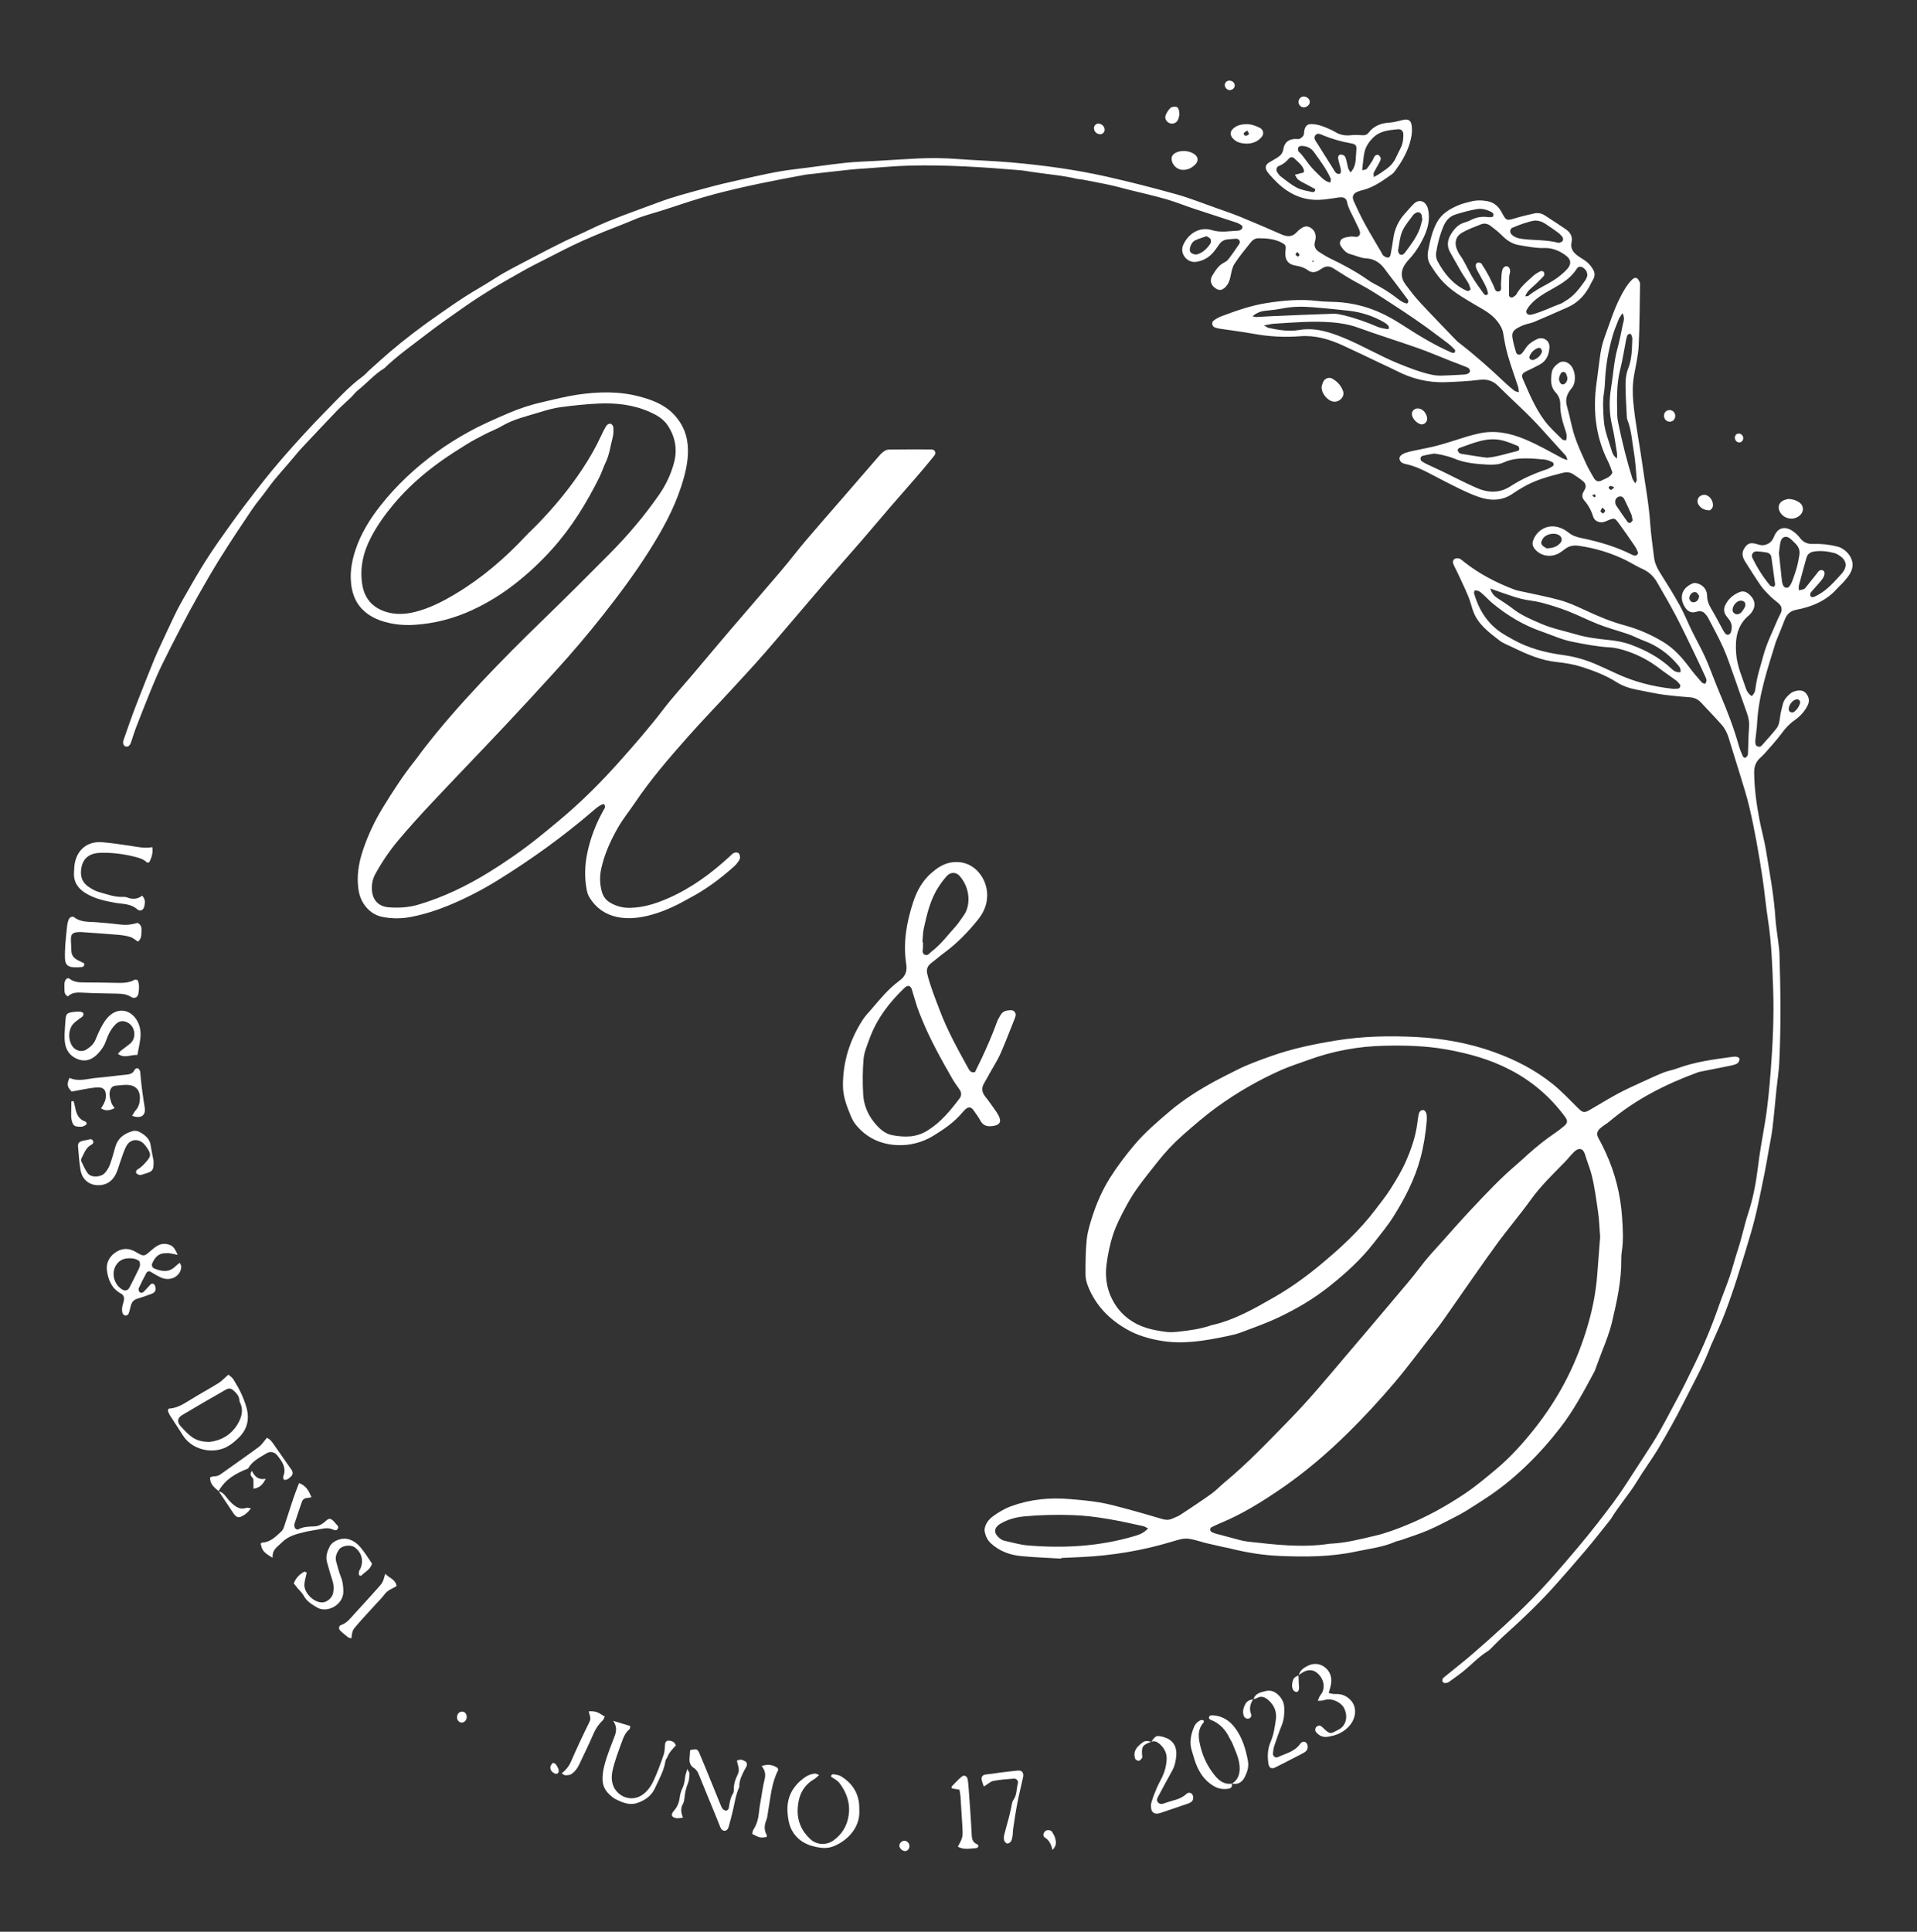 <svg xmlns="http://www.w3.org/2000/svg" xmlns:xlink="http://www.w3.org/1999/xlink" id="Capa_1" x="0px" y="0px" width="268px" height="270px" viewBox="118.5 -82 268 270" xml:space="preserve">
<rect x="118.5" y="-82" width="268" height="270" fill="#333333" stroke="none"/>
<g>
	<g>
		<path fill-rule="evenodd" clip-rule="evenodd" fill="#FFFFFF" d="M356.858,13.591c0.366-0.406,0.176-0.749,0.022-1.077    c-0.578-1.255-1.16-2.51-1.765-3.753c-0.783-1.617-1.557-3.24-2.394-4.827c-0.819-1.548-1.701-3.064-2.58-4.579    c-0.473-0.814-1.127-1.432-2.013-1.826c-0.799-0.353-1.541-0.836-2.324-1.224c-2.086-1.028-4.282-1.69-6.586-2.02    c-0.741-0.106-1.367,0.018-1.948,0.466c-0.256,0.197-0.512,0.397-0.791,0.557c-1.163,0.666-2.564,0.428-3.392-0.547    c-0.323-0.386-0.429-0.779-0.235-1.274c0.592-1.528,2.153-2.289,3.701-1.736c0.427,0.151,0.854,0.377,1.2,0.665    c0.521,0.426,1.096,0.632,1.744,0.766c2.489,0.517,4.924,1.208,7.204,2.372c0.154,0.079,0.369,0.136,0.521,0.088    c0.127-0.038,0.312-0.282,0.282-0.368c-0.119-0.344-0.276-0.685-0.483-0.985c-0.701-1.03-1.411-2.054-2.146-3.058    c-0.646-0.889-0.662-0.877-1.678-0.454c-0.17,0.071-0.339,0.154-0.517,0.193c-0.626,0.13-1.274-0.156-1.455-0.759    c-0.259-0.859-0.67-1.607-1.254-2.282c-0.292-0.337-0.344-0.747-0.108-1.161c0.067-0.12,0.142-0.238,0.201-0.362    c0.215-0.433,0.119-0.836-0.229-1.125c-0.46-0.38-0.957-0.721-1.463-1.038c-0.408-0.253-0.89-0.276-1.347-0.162    c-1.967,0.493-3.932,1.008-5.694,2.069c-0.435,0.261-0.874,0.517-1.29,0.81c-1.494,1.053-3.109,1.077-4.758,0.516    c-0.959-0.326-1.888-0.75-2.8-1.193c-1.367-0.663-2.714-1.37-4.061-2.077c-1.062-0.558-2.143-1.067-3.326-1.325    c-0.391-0.085-0.833-0.207-0.936-0.704c-0.075-0.353,0.232-0.671,0.896-0.9c0.349-0.121,0.711-0.199,1.07-0.276    c1.124-0.246,2.262-0.434,3.373-0.733c1.378-0.372,2.729-0.84,4.1-1.252c0.526-0.158,1.067-0.291,1.604-0.415    c2.257-0.52,4.395-0.074,6.482,0.796c1.83,0.763,3.544,1.752,5.291,2.683c0.145,0.079,0.318,0.11,0.656,0.22    c-0.113-0.312-0.129-0.492-0.228-0.602c-1.137-1.268-2.3-2.517-3.435-3.791c-1.877-2.102-4.007-3.942-5.994-5.932    c-0.744-0.747-1.554-1.015-2.618-0.884c-1.6,0.196-3.218,0.275-4.831,0.33c-2.398,0.08-4.663-0.49-6.798-1.588    c-0.736-0.379-1.496-0.713-2.246-1.069c-1.747-0.829-3.484-1.678-5.244-2.48c-1.902-0.869-3.854-1.453-6.012-1.285    c-2.164,0.169-4.33,0.049-6.478-0.344c-1.541-0.28-3.1-0.465-4.65-0.703c-0.271-0.042-0.545-0.098-0.796-0.2    c-0.354-0.146-0.449-0.703-0.145-0.931c0.328-0.244,0.695-0.464,1.075-0.607c2.031-0.757,4.079-1.489,6.229-1.836    c2.419-0.39,4.852-0.602,7.307-0.302c0.866,0.106,1.747,0.089,2.618,0.138c1.951,0.11,3.815,0.538,5.635,1.293    c1.287,0.537,2.461,1.216,3.626,1.971c2.164,1.399,4.366,2.751,6.744,3.781c0.083,0.035,0.176,0.075,0.264,0.075    c0.08-0.003,0.222-0.034,0.237-0.084c0.036-0.114,0.065-0.297,0.003-0.365c-0.282-0.3-0.584-0.586-0.904-0.846    c-0.432-0.347-0.89-0.658-1.326-0.997c-2.158-1.663-4.417-3.173-6.702-4.654c-1.471-0.953-2.924-1.919-4.479-2.736    c-1.226-0.641-2.394-1.391-3.56-2.134c-0.534-0.344-1.021-0.366-1.543-0.035c-0.193,0.124-0.39,0.248-0.589,0.359    c-0.491,0.274-0.987,0.269-1.435-0.061c-0.499-0.367-1.036-0.542-1.649-0.639c-1.212-0.194-1.641-0.872-1.486-2.172    c0.072-0.61,0.014-0.747-0.47-1.013c-1.047-0.576-2.197-0.659-3.357-0.654c-0.439,0-0.791,0.261-1.055,0.596    c-0.771,0.977-1.582,1.931-2.254,2.975c-0.334,0.518-0.438,1.202-0.571,1.827c-0.135,0.607-0.35,1.144-0.833,1.551    c-0.382,0.319-0.729,0.358-1.142,0.117c-0.731-0.425-0.987-1.169-0.535-1.885c0.437-0.691,0.86-1.424,1.667-1.802    c0.24-0.115,0.465-0.312,0.628-0.526c0.496-0.662,0.97-1.343,1.43-2.029c0.243-0.361,0.008-0.768-0.442-0.761    c-0.367,0.005-0.734,0.07-1.101,0.092c-0.546,0.036-0.959,0.289-1.267,0.734c-0.238,0.341-0.471,0.688-0.734,1.008    c-0.639,0.775-1.445,1.246-2.458,1.4c-1.226,0.188-2.345-1.132-1.819-2.342c0.71-1.626,2.334-2.622,4.019-2.092    c1.262,0.394,2.466,0.116,3.694,0.075c0.129-0.004,0.258-0.088,0.382-0.146c0.187-0.089,0.262-0.48,0.096-0.592    c-0.228-0.152-0.468-0.301-0.721-0.385c-1.97-0.652-3.949-1.278-5.917-1.932c-1.312-0.436-2.598-0.961-3.923-1.343    c-1.727-0.495-3.484-0.886-5.229-1.322c-0.938-0.237-1.871-0.498-2.817-0.702c-1.261-0.271-2.53-0.5-3.797-0.743    c-0.178-0.035-0.372-0.018-0.551-0.06c-2.111-0.507-4.277-0.664-6.42-0.99c-0.546-0.084-1.091-0.189-1.644-0.234    c-5.104-0.424-10.217-0.772-15.343-0.644c-2.12,0.053-4.236,0.261-6.353,0.405c-0.69,0.045-1.38,0.092-2.069,0.163    c-1.19,0.122-2.381,0.263-3.571,0.397c-0.411,0.048-0.822,0.101-1.234,0.148c-0.504,0.06-1.013,0.088-1.511,0.179    c-4.221,0.77-8.425,1.597-12.58,2.69c-2.37,0.623-4.678,1.413-6.999,2.174c-1.446,0.474-2.93,0.818-4.335,1.424    c-1.313,0.566-2.658,1.052-3.98,1.592c-1.067,0.435-2.131,0.88-3.183,1.351c-0.882,0.395-1.75,0.822-2.616,1.256    c-1.442,0.724-2.878,1.458-4.311,2.197c-0.615,0.318-1.221,0.653-1.82,0.997c-1.282,0.731-2.572,1.447-3.831,2.219    c-1.256,0.77-2.5,1.566-3.71,2.409c-1.889,1.317-3.785,2.629-5.606,4.039c-1.964,1.522-4.01,2.948-5.799,4.69    c-1.398,0.833-2.443,2.094-3.71,3.087c-0.358,0.282-0.628,0.672-0.959,0.991c-0.662,0.64-1.366,1.24-2.003,1.902    c-1.627,1.692-3.231,3.41-4.839,5.121c-0.316,0.334-0.615,0.686-0.907,1.043c-1.283,1.566-2.7,3.019-3.878,4.673    c-0.721,1.014-1.548,1.953-2.244,2.981c-1.473,2.175-2.923,4.366-4.319,6.589c-1.104,1.757-2.135,3.562-3.161,5.366    c-0.84,1.482-1.641,2.989-2.43,4.5c-0.916,1.756-1.825,3.519-2.689,5.3c-0.542,1.118-1.023,2.267-1.494,3.417    c-0.715,1.748-1.408,3.506-2.087,5.268c-0.266,0.688-0.464,1.399-0.709,2.096c-0.144,0.404-0.421,0.6-0.699,0.535    c-0.327-0.078-0.488-0.455-0.327-0.917c0.563-1.61,1.121-3.222,1.732-4.814c0.841-2.196,1.722-4.377,2.602-6.558    c0.276-0.682,0.597-1.349,0.906-2.017c0.641-1.38,1.277-2.761,1.938-4.132c0.338-0.704,0.708-1.396,1.096-2.076    c0.843-1.481,1.682-2.967,2.571-4.421c0.769-1.257,1.575-2.494,2.42-3.7c1.269-1.811,2.554-3.615,3.898-5.371    c1.569-2.051,3.144-4.101,4.834-6.049c2.082-2.401,4.222-4.759,6.459-7.016c1.584-1.6,3.103-3.291,4.939-4.631    c0.333-0.242,0.601-0.568,0.906-0.849c0.476-0.436,0.954-0.866,1.436-1.293c0.481-0.428,0.962-0.858,1.452-1.275    c2.176-1.854,4.454-3.579,6.798-5.211c1.248-0.869,2.492-1.742,3.772-2.564c1.318-0.845,2.696-1.598,4.009-2.451    c1.668-1.083,3.452-1.949,5.202-2.878c1.507-0.8,3.023-1.582,4.553-2.335c1.198-0.59,2.435-1.098,3.633-1.688    c3.112-1.529,6.409-2.602,9.64-3.823c2.152-0.813,4.402-1.374,6.625-1.989c1.643-0.454,3.309-0.836,4.973-1.207    c2.472-0.556,4.94-1.137,7.468-1.429c2.335-0.269,4.66-0.637,7-0.887c1.556-0.167,3.127-0.202,4.694-0.294    c1.797-0.106,3.593-0.221,5.39-0.315c1.892-0.1,3.779-0.072,5.671,0.072c2.484,0.19,4.979,0.255,7.459,0.473    c4.503,0.398,8.979,0.998,13.399,1.996c3.241,0.732,6.459,1.552,9.656,2.445c1.907,0.531,3.756,1.276,5.624,1.934    c1.133,0.399,2.272,0.783,3.379,1.237c1.92,0.784,3.822,1.607,5.72,2.44c0.791,0.345,1.504,0.416,2.143-0.288    c0.152-0.169,0.334-0.318,0.515-0.458c0.383-0.296,0.799-0.485,1.282-0.255c0.55,0.26,0.837,0.715,0.865,1.314    c0.011,0.226-0.025,0.464-0.093,0.681c-0.212,0.692,0.069,1.166,0.641,1.515c0.471,0.288,0.934,0.598,1.43,0.836    c1.879,0.895,3.699,1.883,5.404,3.081c0.226,0.158,0.461,0.312,0.706,0.436c1.072,0.543,2.091,1.163,3.053,1.891    c0.499,0.38,0.997,0.819,1.636,0.923c0.282-0.24,0.166-0.466,0.034-0.645c-0.654-0.89-1.326-1.771-1.993-2.653    c-0.362-0.477-0.744-0.938-1.088-1.43c-0.649-0.916-1.492-1.53-2.632-1.583c-0.807-0.039-1.507-0.403-2.264-0.597    c-0.621-0.159-0.995-0.65-1.334-1.149c-0.232-0.345-0.083-0.89,0.318-1.062c0.33-0.141,0.702-0.205,1.062-0.247    c0.271-0.031,0.551,0.049,0.825,0.042c0.341-0.01,0.565-0.34,0.483-0.689c-0.047-0.176-0.106-0.353-0.184-0.517    c-0.277-0.584-0.554-1.166-0.843-1.739c-0.312-0.618-0.639-1.219-0.775-1.916c-0.099-0.494-0.408-0.688-0.905-0.667    c-0.32,0.013-0.638,0.088-0.956,0.128c-0.644,0.079-1.282,0.19-1.926,0.222c-2.352,0.118-4.309-0.796-5.979-2.395    c-0.366-0.349-0.705-0.729-1.047-1.106c-0.152-0.169-0.302-0.351-0.413-0.548c-0.269-0.479-0.145-0.888,0.331-1.171    c0.393-0.235,0.799-0.453,1.187-0.702c0.397-0.257,0.71-0.594,0.788-1.085c0.181-1.123,0.873-1.559,1.956-1.49    c0.138,0.008,0.303,0.012,0.403-0.057c0.184-0.122,0.38-0.271,0.474-0.458c0.098-0.196,0.067-0.451,0.116-0.676    c0.149-0.69,0.444-0.942,1.163-0.889c0.455,0.035,0.92,0.126,1.344,0.284c0.648,0.239,1.295,0.508,1.887,0.857    c0.678,0.399,1.365,0.488,2.125,0.408c0.496-0.053,1.006-0.045,1.504,0c0.409,0.038,0.737-0.054,0.979-0.372    c0.769-1,1.817-1.333,3.029-1.403c0.637-0.039,1.259-0.265,1.893-0.388c0.623-0.119,0.979,0.134,1.072,0.761    c0.13,0.887-0.023,1.755-0.281,2.595c-0.424,1.379-1.158,2.608-2.009,3.767c-0.134,0.184-0.289,0.371-0.473,0.501    c-1.243,0.876-2.471,1.782-3.976,2.183c-0.269,0.07-0.54,0.137-0.796,0.24c-0.631,0.253-0.846,0.685-0.556,1.33    c0.488,1.092,1.008,2.175,1.582,3.226c0.726,1.331,1.52,2.627,2.284,3.937c0.094,0.159,0.155,0.358,0.29,0.465    c0.168,0.13,0.391,0.248,0.597,0.26c0.27,0.012,0.37-0.247,0.411-0.477c0.132-0.725,0.267-1.45,0.367-2.179    c0.187-1.372,0.752-2.555,1.69-3.567c0.408-0.438,0.778-0.919,1.215-1.326c0.631-0.587,1.438-0.416,1.81,0.371    c0.134,0.284,0.196,0.614,0.232,0.93c0.135,1.232-0.196,2.385-0.724,3.475c-0.522,1.083-1.166,2.096-1.988,2.985    c-0.154,0.169-0.31,0.343-0.449,0.526c-0.768,1.006-0.81,2.048-0.057,3.055c0.636,0.848,1.281,1.694,2,2.47    c1.598,1.725,3.241,3.406,4.87,5.104c0.157,0.165,0.317,0.336,0.499,0.476c2.305,1.774,4.477,3.701,6.583,5.702    c0.403,0.38,0.829,0.737,1.261,1.079c0.125,0.097,0.313,0.108,0.613,0.202c-0.044-0.344-0.042-0.566-0.106-0.765    c-0.47-1.447-1-2.877-1.421-4.337c-0.295-1.013-0.486-2.059-0.657-3.102c-0.108-0.669-0.419-1.175-0.821-1.706    c-0.846-1.115-2.053-1.683-3.197-2.365c-1.66-0.989-3.355-1.945-4.646-3.422c-0.571-0.655-1.067-1.387-1.53-2.126    c-0.377-0.604-0.444-1.29-0.297-2.006c0.276-1.353,0.535-2.695,1.23-3.937c0.683-1.219,1.766-1.846,2.957-2.362    c0.545-0.237,1.14-0.367,1.722-0.521c0.768-0.208,1.54-0.212,2.328-0.068c0.943,0.172,1.574,0.707,2.014,1.526    c0.68,1.262,0.678,1.24,2.003,0.841c0.838-0.252,1.693-0.446,2.544-0.641c0.514-0.115,1.019-0.042,1.468,0.247    c1.003,0.651,2.011,1.303,2.996,1.98c0.62,0.424,0.951,1.027,0.78,1.788c-0.204,0.932,0.284,1.489,0.959,1.968    c0.411,0.293,0.868,0.528,1.248,0.856c0.308,0.265,0.563,0.606,0.781,0.954c0.284,0.458,0.312,0.95,0.022,1.442    c-0.212,0.355-0.38,0.738-0.581,1.099c-0.698,1.237-1.662,2.2-2.97,2.78c-1.562,0.691-3.12,1.382-4.691,2.044    c-0.421,0.179-0.89,0.243-1.326,0.392c-0.305,0.104-0.6,0.242-0.884,0.395c-0.755,0.403-0.948,0.75-0.799,1.565    c0.116,0.634,0.282,1.263,0.471,1.878c0.127,0.416,0.573,0.468,0.868,0.119c0.179-0.209,0.336-0.44,0.486-0.672    c0.39-0.609,0.979-0.979,1.604-1.276c0.838-0.396,1.769,0.215,1.722,1.139c-0.054,1.013-0.397,1.904-1.354,2.419    c-0.607,0.328-1.225,0.635-1.851,0.929c-0.581,0.272-0.757,0.531-0.529,1.059c0.881,2.033,1.731,4.094,3.065,5.877    c0.708,0.955,1.625,1.758,2.468,2.611c0.099,0.101,0.318,0.084,0.515,0.13c0.204-0.595,0.033-1.083-0.129-1.551    c-0.391-1.143-0.693-2.294-0.678-3.515c0.011-0.625-0.214-1.181-0.644-1.636c-0.752-0.803-0.683-1.774-0.553-2.74    c0.082-0.633,0.527-1.067,1.036-1.408c0.486-0.323,1.163-0.16,1.615,0.341c0.651,0.727,0.799,2.135,0.298,2.993    c-0.116,0.198-0.282,0.363-0.416,0.552c-0.479,0.676-0.637,1.375-0.391,2.215c0.403,1.369,0.62,2.795,1.067,4.147    c0.429,1.309,1.026,2.565,1.592,3.827c0.303,0.671,0.686,1.307,1.053,1.948c0.32,0.566,0.669,0.689,1.259,0.367    c0.47-0.257,1.067-0.363,1.377-1.044c-0.165-0.434-0.315-0.968-0.561-1.454c-1.786-3.497-2.191-7.194-1.662-11.035    c0.155-1.145,0.305-2.288,0.45-3.433c0.129-1.008,0.312-2,0.667-2.961c0.7-1.899,1.289-3.842,2.217-5.654    c0.445-0.865,0.913-1.711,1.61-2.407c0.204-0.205,0.466-0.372,0.734-0.199c0.171,0.11,0.264,0.353,0.37,0.545    c0.041,0.075,0.036,0.181,0.036,0.272c-0.052,2.857-0.047,5.717-0.187,8.571c-0.069,1.374-0.391,2.738-0.639,4.099    c-0.225,1.238-0.235,2.474-0.124,3.722c0.264,2.944,0.869,5.837,1.271,8.758c0.386,2.784,0.921,5.548,1.109,8.363    c0.104,1.562,0.352,3.115,0.532,4.672c0.088,0.748,0.378,1.406,0.78,2.046c0.959,1.52,1.916,3.046,2.787,4.618    c0.646,1.166,1.14,2.415,1.729,3.614c0.587,1.198,1.249,2.364,1.807,3.576c0.499,1.087,0.905,2.219,1.35,3.331    c0.276,0.686,0.543,1.375,0.832,2.052c0.978,2.292,1.872,4.612,2.544,7.015c0.146,0.531,0.369,1.041,0.586,1.548    c0.044,0.101,0.254,0.233,0.315,0.203c0.146-0.065,0.303-0.206,0.347-0.349c0.07-0.212,0.06-0.454,0.067-0.684    c0.044-1.059,0.044-2.121,0.134-3.173c0.06-0.713-0.046-1.366-0.289-2.03c-0.631-1.733-1.22-3.481-1.84-5.218    c-0.466-1.302-0.893-2.624-1.453-3.884c-0.639-1.429-1.4-2.804-2.122-4.195c-0.124-0.241-0.303-0.464-0.493-0.659    c-0.326-0.331-0.737-0.355-1.158-0.217c-0.822,0.268-1.334-0.14-1.701-0.802c-0.697-1.264-0.336-2.51,1.146-3.151    c0.157-0.07,0.367-0.078,0.54-0.045c0.853,0.169,1.499,0.855,1.502,1.714c0.002,0.68,0.209,1.242,0.553,1.812    c0.574,0.948,1.072,1.938,1.607,2.907c0.111,0.202,0.228,0.403,0.365,0.588c0.214,0.29,0.648,0.224,0.775-0.111    c0.227-0.596,0.209-1.176-0.15-1.719c-0.152-0.23-0.347-0.432-0.501-0.659c-0.315-0.457-0.347-0.955-0.114-1.448    c0.416-0.871,1.106-1.468,1.99-1.829c0.466-0.191,0.897-0.082,1.287,0.246c1.021,0.859,1.089,1.887,0.174,2.87    c-0.031,0.034-0.065,0.066-0.102,0.095c-1.724,1.417-1.977,3.32-1.819,5.384c0.129,1.736,0.848,3.297,1.383,4.912    c0.129,0.387,0.359,0.747,0.816,1.029c0.13-0.182,0.285-0.333,0.362-0.52c0.088-0.209,0.129-0.443,0.155-0.67    c0.186-1.522,0.68-2.965,1.075-4.434c0.48-1.792,1.328-3.438,2.034-5.14c0.124-0.296,0.3-0.571,0.424-0.87    c0.22-0.532,0.098-0.991-0.347-1.362c-0.388-0.326-0.799-0.629-1.155-0.986c-0.457-0.456-0.92-0.919-1.287-1.443    c-0.763-1.098-1.471-2.232-2.187-3.362c-0.362-0.567-0.554-1.166-0.166-1.818c0.445-0.744,0.863-0.904,1.722-0.664    c0.308,0.086,0.634,0.204,0.936,0.173c0.739-0.077,1.241-0.46,1.533-1.201c0.499-1.264,1.504-1.537,2.637-0.755    c0.372,0.258,0.718,0.585,0.995,0.945c0.465,0.604,1.031,0.861,1.791,0.833c1.155-0.04,2.3,0.08,3.425,0.366    c1.088,0.272,2.067,1.343,2.127,2.45c0.023,0.391-0.093,0.83-0.274,1.181c-0.227,0.443-0.565,0.837-0.894,1.223    c-0.331,0.384-0.722,0.716-1.058,1.093c-1.315,1.468-3.001,2.266-4.877,2.726c-0.27,0.065-0.54,0.123-0.812,0.175    c-0.804,0.152-1.287,0.641-1.572,1.395c-0.374,0.992-0.788,1.968-1.186,2.953c-0.019,0.042-0.036,0.085-0.05,0.128    c-1.145,3.747-2.43,7.457-2.623,11.421c-0.036,0.783-0.176,1.559-0.243,2.339c-0.021,0.224-0.008,0.476,0.083,0.675    c0.054,0.122,0.279,0.203,0.439,0.225c0.113,0.016,0.279-0.069,0.364-0.163c0.7-0.791,1.416-1.571,2.07-2.4    c0.347-0.437,0.424-1.003,0.496-1.564c0.08-0.636,0.243-1.264,0.408-1.884c0.163-0.601,0.584-1.052,1.042-1.436    c0.232-0.196,0.566-0.312,0.871-0.376c0.52-0.107,1.023-0.042,1.372,0.428c0.354,0.477,0.458,0.996,0.191,1.56    c-0.424,0.902-1.101,1.606-1.892,2.157c-0.742,0.516-1.285,1.154-1.814,1.869c-0.709,0.958-1.533,1.832-2.318,2.735    c-0.212,0.243-0.45,0.46-0.688,0.68c-0.577,0.538-0.794,1.188-0.789,1.982c0.021,2.226,0.323,4.416,0.737,6.594    c0.276,1.449,0.688,2.875,0.923,4.331c0.514,3.186,1.121,6.356,1.323,9.587c0.057,0.917,0.22,1.83,0.328,2.745    c0.08,0.688,0.201,1.375,0.225,2.062c0.16,5.073,0.22,10.149-0.025,15.221c-0.062,1.29-0.27,2.569-0.403,3.854    c-0.184,1.789-0.336,3.583-0.551,5.369c-0.129,1.049-0.354,2.088-0.54,3.132c-0.176,1.001-0.336,2.004-0.54,2.996    c-0.59,2.846-1.109,5.707-1.937,8.496c-0.631,2.122-1.264,4.241-1.943,6.348c-0.535,1.667-1.106,3.324-1.732,4.958    c-0.509,1.334-1.124,2.629-1.695,3.938c-0.072,0.168-0.163,0.331-0.228,0.505c-1.041,2.766-2.489,5.342-3.812,7.971    c-1.075,2.138-2.256,4.229-3.474,6.291c-0.938,1.585-2.052,3.065-3.006,4.64c-1.102,1.817-2.521,3.407-3.624,5.216    c-0.096,0.155-0.212,0.3-0.328,0.445c-1.039,1.292-2.06,2.603-3.13,3.869c-1.365,1.62-2.761,3.218-4.167,4.803    c-2.323,2.626-4.867,5.032-7.47,7.376c-0.447,0.398-0.858,0.838-1.29,1.254c-0.3,0.287-0.568,0.626-0.915,0.84    c-1.228,0.763-2.199,1.825-3.306,2.725c-0.68,0.553-1.396,1.06-2.109,1.566c-0.139,0.098-0.341,0.145-0.517,0.147    c-0.116,0.002-0.281-0.08-0.344-0.179c-0.06-0.096-0.036-0.261-0.008-0.385c0.016-0.08,0.096-0.158,0.166-0.215    c1.317-1.078,2.664-2.125,3.957-3.233c1.538-1.321,3.045-2.678,4.541-4.045c2.486-2.274,4.867-4.663,7.082-7.201    c2.061-2.362,4.103-4.743,6.022-7.219c1.321-1.704,2.646-3.415,3.823-5.242c0.62-0.964,1.261-1.923,1.879-2.893    c0.644-1.008,1.312-2,1.949-3.014c1.297-2.073,2.375-4.262,3.541-6.407c0.793-1.461,1.496-2.957,2.228-4.443    c1.303-2.652,2.435-5.376,3.406-8.168c0.481-1.391,1.058-2.75,1.53-4.146c0.43-1.264,0.75-2.564,1.171-3.833    c0.554-1.662,0.882-3.384,1.433-5.051c0.688-2.097,1.096-4.277,1.364-6.485c0.243-2.014,0.612-4.011,0.951-6.012    c0.424-2.507,0.648-5.03,0.843-7.562c0.287-3.776,0.46-7.559,0.325-11.34c-0.116-3.176-0.219-6.36-0.708-9.516    c-0.31-2.003-0.483-4.03-0.788-6.036c-0.507-3.329-1.08-6.647-1.858-9.925c-0.331-1.389-0.765-2.752-1.182-4.121    c-0.548-1.811-1.132-3.611-1.677-5.42c-0.204-0.677-0.507-1.305-0.962-1.825c-0.943-1.073-1.941-2.094-2.913-3.14    c-0.432-0.464-0.959-0.687-1.59-0.728c-0.876-0.058-1.744-0.146-2.618-0.239c-0.594-0.063-1.191-0.133-1.78-0.238    c-0.998-0.178-1.993-0.387-2.988-0.581c-1.003-0.195-1.957-0.505-2.833-1.06c-1.494-0.945-3.138-1.575-4.805-2.112    c-1.132-0.363-2.334-0.57-3.523-0.691c-2.207-0.225-4.182-1.085-6.133-2.034c-0.667-0.322-1.389-0.579-1.96-1.025    c-1.486-1.156-3.031-2.29-3.667-4.2c-0.215-0.652-0.383-1.327-0.646-1.959c-0.444-1.061-0.946-2.099-1.43-3.143    c-0.212-0.459-0.465-0.901-0.653-1.37c-0.109-0.269-0.039-0.586,0.242-0.716c0.179-0.084,0.455-0.082,0.642-0.002    c0.245,0.102,0.447,0.314,0.667,0.484c2.088,1.636,4.409,2.847,6.878,3.794c0.214,0.083,0.437,0.15,0.661,0.201    c1.931,0.43,3.883,0.787,5.79,1.308c1.189,0.327,2.337,0.847,3.461,1.371c1.838,0.861,3.699,1.644,5.663,2.176    c1.879,0.509,3.655,1.288,5.322,2.289c1.522,0.916,2.68,2.219,3.732,3.633c0.52,0.703,1.098,1.363,1.672,2.026    C356.517,13.493,356.719,13.525,356.858,13.591z M331.722-40.588c0.259-0.023,0.372,0.001,0.429-0.044    c0.817-0.685,1.753-1.171,2.686-1.68c1.009-0.553,1.962-1.216,2.75-2.073c0.623-0.68,0.569-1.343-0.157-1.887    c-0.907-0.683-1.921-1.105-3.076-1.064c-1.163,0.042-2.287-0.214-3.422-0.39c-1.019-0.156-1.778-0.677-2.479-1.388    c-0.48-0.488-1.036-0.907-1.582-1.324c-0.385-0.295-0.855-0.396-1.315-0.212c-0.895,0.358-1.814,0.685-2.649,1.164    c-0.907,0.52-1.119,1.437-0.708,2.389c0.108,0.253,0.232,0.508,0.393,0.729c0.648,0.905,1.078,1.928,1.623,2.886    c0.502,0.878,1.111,1.692,1.701,2.515c0.118,0.168,0.331,0.346,0.617,0.058c-0.046-0.527-0.281-1.023-0.535-1.509    c-0.294-0.574-0.628-1.128-0.93-1.697c-0.106-0.2-0.21-0.416-0.248-0.636c-0.042-0.234,0.036-0.494,0.305-0.54    c0.155-0.027,0.416,0.031,0.491,0.144c0.356,0.532,0.682,1.091,0.989,1.655c0.243,0.443,0.43,0.917,0.67,1.364    c0.184,0.344,0.22,0.956,0.724,0.875c0.545-0.089,0.311-0.666,0.339-1.05c0.036-0.46,0.054-0.92,0.09-1.38    c0.014-0.182,0.044-0.366,0.091-0.544c0.093-0.379,0.398-0.618,0.677-0.547c0.277,0.068,0.458,0.388,0.414,0.783    c-0.023,0.228-0.119,0.451-0.124,0.677c-0.023,0.868-0.026,1.738-0.019,2.605c0,0.21,0.35,0.376,0.538,0.256    s0.405-0.255,0.507-0.438c0.573-1.035,1.476-1.765,2.323-2.538c0.269-0.244,0.592-0.439,0.912-0.611    c0.207-0.112,0.486-0.116,0.607,0.123c0.067,0.129,0.047,0.396-0.046,0.502c-0.331,0.38-0.716,0.713-1.067,1.075    C332.735-41.824,332.058-41.456,331.722-40.588z M324.637,0.547c-0.036,0.188-0.085,0.285-0.064,0.361    c0.708,2.49,2.045,4.521,4.327,5.845c0.361,0.208,0.719,0.416,1.08,0.619c2.21,1.239,4.608,1.857,7.098,2.194    c1.75,0.236,3.414,0.753,5.017,1.49c0.755,0.346,1.515,0.678,2.265,1.034c2.525,1.195,5.192,1.874,7.961,2.179    c0.269,0.029,0.548,0.003,0.819-0.029c0.204-0.026,0.354-0.394,0.225-0.557c-0.168-0.213-0.349-0.433-0.563-0.593    c-0.741-0.549-1.517-1.05-2.243-1.613c-1.362-1.057-2.856-1.869-4.477-2.424c-0.822-0.28-1.69-0.524-2.552-0.572    c-1.763-0.098-3.474-0.439-5.192-0.777c-1.51-0.297-2.893-0.943-4.329-1.442c-2.516-0.871-4.759-2.214-6.804-3.9    c-0.498-0.411-0.933-0.894-1.416-1.323C325.484,0.769,325.185,0.458,324.637,0.547z M295.194-36.515    c0.424,0.226,0.532,0.318,0.656,0.344c1.406,0.304,2.846,0.538,4.258,0.296c2.212-0.379,4.229,0.272,6.18,1.067    c2.639,1.077,5.1,2.558,7.749,3.633c1.54,0.625,3.081,1.228,4.709,1.569c0.445,0.093,0.915,0.116,1.373,0.104    c1.013-0.024,2.026-0.085,3.037-0.145c0.537-0.031,0.879-0.253,0.848-0.527c-0.047-0.399-0.403-0.479-0.686-0.596    c-0.68-0.284-1.375-0.53-2.062-0.8c-1.501-0.59-2.982-1.233-4.505-1.768c-2.781-0.978-5.599-1.854-8.372-2.858    c-1.235-0.449-2.489-0.662-3.778-0.759c-2.678-0.198-5.346,0.036-8.013,0.203C296.226-36.73,295.869-36.632,295.194-36.515z     M353.431,11.95c0.099-0.525-0.176-0.797-0.411-1.073c-1.276-1.503-2.825-2.626-4.684-3.316c-0.602-0.224-1.179-0.518-1.775-0.762    c-0.339-0.14-0.69-0.249-1.039-0.363c-1.184-0.389-2.389-0.72-3.544-1.173c-1.455-0.571-2.854-1.289-4.311-1.856    c-1.2-0.464-2.438-0.848-3.681-1.179c-0.931-0.248-1.913-0.301-2.849-0.538c-0.978-0.248-1.929-0.61-2.89-0.929    c-0.422-0.14-0.835-0.3-1.401-0.504c0.196,0.68,0.532,1.03,0.951,1.315c0.722,0.493,1.477,0.942,2.161,1.481    c1.212,0.953,2.615,1.537,4.009,2.134c1.571,0.675,3.257,1.004,4.893,1.486c1.469,0.432,2.97,0.616,4.487,0.771    c1.05,0.107,2.119,0.288,3.102,0.649c2.086,0.761,4.037,1.799,5.684,3.335C352.467,11.742,352.839,12.03,353.431,11.95z     M318.992-18.605c-0.522,0.1-1.07,0.177-1.601,0.317c-0.346,0.09-0.408,0.566-0.11,0.77c0.264,0.18,0.553,0.325,0.842,0.461    c0.665,0.319,1.339,0.615,2.004,0.935c1.576,0.762,3.125,1.583,4.725,2.285c1.634,0.717,3.23,0.84,4.867-0.226    c1.54-1.003,3.243-1.745,4.999-2.338c0.3-0.102,0.581-0.266,0.85-0.434c0.189-0.118,0.153-0.497-0.06-0.584    c-0.336-0.142-0.682-0.308-1.036-0.345c-0.915-0.093-1.838-0.171-2.758-0.168c-1.011,0.005-2.011,0.123-2.965,0.557    c-0.721,0.327-1.522,0.351-2.313,0.311c-1.615-0.083-3.215-0.234-4.732-0.879c-0.507-0.213-1.055-0.337-1.59-0.471    C319.757-18.504,319.39-18.541,318.992-18.605z M327.222-51.705c0.15-0.34,0.025-0.525-0.191-0.643    c-0.664-0.36-1.396-0.558-2.132-0.418c-0.993,0.188-1.976,0.443-2.937,0.751c-0.778,0.25-1.311,0.82-1.639,1.585    c-0.512,1.193-0.838,2.441-1.047,3.713c-0.062,0.383-0.003,0.858,0.179,1.197c0.925,1.734,2.129,3.225,3.954,4.102    c0.212,0.101,0.435,0.167,0.685-0.132c-0.085-0.247-0.139-0.563-0.289-0.83c-0.292-0.52-0.656-1-0.959-1.518    c-0.556-0.951-1.094-1.915-1.631-2.878c-0.48-0.855-0.352-1.699,0.132-2.492c0.437-0.717,0.982-1.336,1.822-1.61    c0.308-0.101,0.625-0.188,0.904-0.34c0.804-0.436,1.645-0.561,2.544-0.43C326.823-51.617,327.046-51.687,327.222-51.705z     M369.983,0.509c0.727-0.15,0.747-0.133,0.928-0.353c0.524-0.64,1.026-1.299,1.546-1.943c0.222-0.275,0.405-0.666,0.871-0.493    c0.317,0.118,0.328,0.599,0.016,1.097c-0.146,0.233-0.331,0.441-0.51,0.649c-0.331,0.384-0.675,0.757-1.005,1.139    c-0.091,0.103-0.194,0.213-0.233,0.337c-0.038,0.119-0.044,0.291,0.021,0.38c0.062,0.092,0.25,0.174,0.346,0.145    c0.262-0.079,0.51-0.206,0.747-0.34c1.27-0.711,2.213-1.796,3.172-2.848c1.011-1.103,0.813-2.073-0.502-2.791    c-0.121-0.066-0.243-0.138-0.374-0.174c-0.988-0.258-1.985-0.393-3.004-0.206c-0.507,0.092-0.824,0.39-0.962,0.877    c-0.356,1.285-0.713,2.572-1.052,3.863C369.937,0.049,369.983,0.273,369.983,0.509z M347.101-14.442    c0.147-0.292,0.23-0.376,0.223-0.454c-0.124-1.324-0.187-2.663-0.414-3.97c-0.261-1.49-0.325-3.025-0.901-4.455    c-0.067-0.167-0.075-0.36-0.083-0.544c-0.07-1.471-0.179-2.94-0.173-4.412c0-0.724,0.085-1.497,0.352-2.161    c0.55-1.37,0.54-2.789,0.594-4.21c0.008-0.175-0.064-0.358-0.129-0.526c-0.026-0.074-0.137-0.174-0.196-0.167    c-0.122,0.02-0.29,0.072-0.336,0.163c-0.104,0.201-0.16,0.431-0.204,0.654c-0.277,1.398-0.486,2.812-0.835,4.192    c-0.525,2.086-0.45,4.199-0.408,6.312c0.007,0.411,0.072,0.827,0.157,1.23c0.537,2.567,1.158,5.114,1.938,7.617    C346.747-14.969,346.896-14.793,347.101-14.442z M308.933-58.207c0.3-0.078,0.529-0.064,0.617-0.172    c0.29-0.346,0.54-0.729,0.783-1.111c0.147-0.229,0.217-0.512,0.388-0.716c0.093-0.112,0.38-0.204,0.473-0.143    c0.166,0.106,0.35,0.344,0.342,0.516c-0.016,0.253-0.173,0.509-0.303,0.747c-0.212,0.403-0.468,0.789-0.669,1.2    c-0.065,0.129-0.011,0.318-0.011,0.636c0.742-0.383,1.29-0.781,1.841-1.183c0.529-0.388,0.945-0.865,1.225-1.461    c0.232-0.5,0.486-0.991,0.729-1.486c0.294-0.596,0.349-1.237,0.341-1.883c-0.005-0.406-0.326-0.711-0.719-0.673    c-1.279,0.12-2.554,0.205-3.554,1.226c-0.607,0.619-1.034,1.295-1.191,2.124C309.09-59.874,309.043-59.144,308.933-58.207z     M340.414-43.47c-0.005-0.52-0.199-0.815-0.507-1.055c-0.346-0.269-0.744-0.274-0.967,0.08c-0.813,1.307-2.062,2.062-3.362,2.792    c-1.122,0.628-2.262,1.256-3.133,2.241c-0.209,0.238-0.396,0.506-0.537,0.788c-0.158,0.31,0.139,0.661,0.493,0.623    c0.091-0.01,0.184-0.02,0.271-0.042c1.435-0.363,2.747-1.059,4.128-1.559c0.168-0.061,0.31-0.198,0.471-0.286    c1.248-0.691,2.064-1.808,2.861-2.939C340.285-43.042,340.352-43.32,340.414-43.47z M345.328-38.23    c-0.249,0.393-0.43,0.601-0.525,0.844c-0.32,0.817-0.667,1.628-0.899,2.468c-0.545,1.959-0.909,3.951-1.008,5.987    c-0.028,0.599-0.055,1.202-0.152,1.792c-0.215,1.29-0.116,2.572-0.031,3.863c0.104,1.499,0.68,2.863,1.108,4.269    c0.111,0.367,0.254,0.779,0.742,1.092c0-0.326,0.031-0.545-0.005-0.753c-0.212-1.274-0.372-2.559-0.675-3.812    c-0.429-1.786-0.442-3.568-0.145-5.355c0.302-1.817,0.388-3.667,0.884-5.458c0.308-1.107,0.517-2.245,0.755-3.373    C345.47-37.1,345.689-37.539,345.328-38.23z M293.603-37.807c0.17,0.042,0.344,0.124,0.512,0.118    c0.783-0.03,1.563-0.098,2.347-0.129c2.812-0.119,5.622-0.239,8.432-0.33c0.452-0.014,0.917,0.089,1.362,0.193    c1.661,0.392,3.27,0.956,4.836,1.636c0.416,0.18,0.889,0.227,1.336,0.319c0.075,0.016,0.235-0.045,0.24-0.083    c0.011-0.124,0.013-0.289-0.06-0.373c-0.145-0.172-0.323-0.33-0.517-0.444c-1.574-0.923-3.275-1.48-5.087-1.675    c-1.695-0.186-3.394-0.358-5.095-0.491c-1.383-0.108-2.763-0.093-4.135,0.18c-0.766,0.151-1.546,0.247-2.324,0.314    C294.791-38.514,294.204-38.288,293.603-37.807z M307.304-57.884c0.184-0.249,0.303-0.376,0.383-0.526    c0.429-0.804,0.344-1.698,0.429-2.56c0.07-0.706-0.064-0.88-0.799-1.008c-1.318-0.227-2.59-0.597-3.828-1.101    c-0.374-0.154-0.819-0.421-1.121,0.018c-0.276,0.403,0.077,0.774,0.295,1.12c0.754,1.202,1.509,2.404,2.264,3.607    c0.194,0.305,0.339,0.678,0.796,0.644c0.282-0.021,0.313-0.427,0.114-1.099c-0.114-0.392-0.228-0.79-0.276-1.193    c-0.016-0.13,0.16-0.389,0.273-0.406c0.194-0.03,0.46,0.031,0.6,0.16c0.152,0.138,0.228,0.389,0.284,0.606    c0.099,0.353,0.138,0.723,0.238,1.074C307.012-58.348,307.148-58.171,307.304-57.884z M326.371-18.026    c1.474-0.111,2.859-0.622,4.286-0.937c0.103-0.023,0.256-0.194,0.245-0.278c-0.019-0.158-0.104-0.388-0.225-0.438    c-0.675-0.275-1.357-0.557-2.061-0.742c-2.189-0.573-4.138,0.366-6.123,1.047c-0.098,0.035-0.225,0.232-0.204,0.319    c0.041,0.157,0.157,0.344,0.295,0.413c0.193,0.099,0.437,0.11,0.661,0.146c0.631,0.103,1.265,0.207,1.895,0.301    C325.547-18.132,325.958-18.083,326.371-18.026z M367.199-4.697c0.138,1.313,0.274,2.639,0.424,3.965    c0.021,0.18,0.086,0.358,0.153,0.527c0.154,0.39,0.638,0.487,0.884,0.164c0.162-0.216,0.3-0.464,0.393-0.717    c0.235-0.647,0.471-1.297,0.651-1.96c0.16-0.574,0.269-1.165,0.359-1.754c0.088-0.579-0.099-1.092-0.515-1.509    c-0.261-0.26-0.514-0.53-0.801-0.759c-0.52-0.416-1.122-0.253-1.301,0.392C367.303-5.823,367.279-5.264,367.199-4.697z     M333.048-51.173c-0.985,0.167-2.061,0.557-3.115,1.008c-0.361,0.155-0.396,0.655-0.11,0.933c0.413,0.408,0.938,0.557,1.493,0.628    c1.681,0.217,3.396,0.1,5.051,0.539c0.044,0.01,0.099,0.014,0.138-0.004c0.157-0.076,0.369-0.124,0.449-0.253    c0.077-0.126,0.091-0.386,0.008-0.501c-0.179-0.257-0.411-0.49-0.662-0.679c-0.509-0.385-1.041-0.738-1.571-1.096    C334.268-50.909,333.789-51.178,333.048-51.173z M300.754-57.888c0.023-0.159,0.067-0.259,0.042-0.335    c-0.233-0.738-0.869-1.159-1.378-1.668c-0.212-0.212-0.561-0.151-0.744,0.074c-0.391,0.47-0.843,0.813-1.417,1.033    c-0.302,0.116-0.396,0.55-0.214,0.831c0.146,0.228,0.31,0.468,0.521,0.626c0.731,0.549,1.442,1.149,2.249,1.565    c0.633,0.328,1.388,0.43,2.096,0.596c0.202,0.046,0.471,0.014,0.463-0.403c-0.325-0.174-0.685-0.367-1.042-0.561    c-0.441-0.242-0.904-0.452-1.315-0.736c-0.193-0.132-0.287-0.403-0.488-0.709C300.03-57.705,300.405-57.8,300.754-57.888z     M317.34-51.328c-0.046-0.307-0.057-0.445-0.088-0.579c-0.069-0.337-0.449-0.53-0.744-0.367c-0.16,0.086-0.339,0.181-0.439,0.321    c-0.535,0.748-1.179,1.458-1.532,2.289c-0.352,0.826-0.414,1.778-0.582,2.679c-0.023,0.118,0.064,0.262,0.116,0.386    c0.083,0.199,0.419,0.28,0.592,0.148c0.073-0.055,0.155-0.106,0.21-0.178c0.799-1.073,1.631-2.127,2.106-3.396    C317.151-50.494,317.25-50.992,317.34-51.328z M366.538,0.018c0.064-0.177,0.134-0.266,0.124-0.345    c-0.168-1.275-0.336-2.551-0.527-3.823c-0.055-0.352-0.326-0.57-0.662-0.629c-0.455-0.081-0.912-0.137-1.372-0.151    c-0.538-0.017-0.84,0.458-0.595,0.954c0.68,1.366,1.479,2.658,2.466,3.825C366.08-0.024,366.35-0.034,366.538,0.018z     M304.489-56.488c0.023-0.225,0.105-0.414,0.049-0.542c-0.603-1.351-1.491-2.525-2.345-3.719c-0.39-0.545-0.974-0.833-1.659-0.853    c-0.229-0.009-0.491,0.035-0.556,0.298c-0.038,0.155-0.01,0.409,0.091,0.503c0.584,0.53,0.979,1.201,1.458,1.808    c0.48,0.611,1.047,1.16,1.61,1.701C303.491-56.951,303.869-56.603,304.489-56.488z M287.161-48.986    c-0.535,0.191-1.06,0.34-1.551,0.569c-0.385,0.178-0.592,0.557-0.722,0.959c-0.103,0.33-0.08,0.675,0.22,0.859    c0.207,0.129,0.533,0.216,0.755,0.151c0.822-0.241,1.406-0.825,1.861-1.525c0.099-0.155,0.088-0.465-0.003-0.632    C287.632-48.771,287.378-48.848,287.161-48.986z M346.747-9.266c-0.075-0.337-0.094-0.622-0.199-0.87    c-0.306-0.712-0.639-1.414-0.982-2.112c-0.129-0.261-0.364-0.412-0.677-0.356c-0.303,0.053-0.585,0.372-0.582,0.681    c0.003,0.178,0.016,0.386,0.108,0.527c0.53,0.801,1.075,1.591,1.637,2.37c0.062,0.085,0.278,0.145,0.366,0.102    C346.558-8.991,346.646-9.157,346.747-9.266z M334.732-5.357c0.841-0.019,1.43-0.224,1.89-0.732    c0.313-0.345,0.259-0.82-0.113-1.077c-0.664-0.46-1.91-0.212-2.329,0.474c-0.173,0.279-0.318,0.618-0.08,0.897    C334.288-5.573,334.594-5.449,334.732-5.357z M361.396,3.869c0.099-0.041,0.354-0.079,0.491-0.226    c0.238-0.26,0.447-0.57,0.584-0.896c0.07-0.169,0.026-0.477-0.093-0.607c-0.124-0.137-0.411-0.212-0.607-0.181    c-0.543,0.085-1.026,0.698-1.062,1.258C360.688,3.544,360.96,3.858,361.396,3.869z M369.709,15.737    c-0.604,0.069-1.207,0.855-1.132,1.477c0.041,0.316,0.476,0.48,0.75,0.278c0.413-0.309,0.68-0.724,0.829-1.212    C370.236,16.016,369.976,15.706,369.709,15.737z M332.869-31.679c0.406-0.163,0.964-0.458,1.191-1.125    c0.047-0.132-0.054-0.352-0.152-0.48c-0.06-0.081-0.266-0.125-0.369-0.085c-0.587,0.216-1.006,0.618-1.226,1.212    C332.236-31.944,332.433-31.644,332.869-31.679z M337.11-30.035c-0.134,0.053-0.312,0.069-0.364,0.157    c-0.129,0.229-0.261,0.483-0.287,0.738c-0.043,0.456,0.218,0.849,0.499,0.873c0.271,0.023,0.621-0.325,0.657-0.757    c0.022-0.25-0.08-0.521-0.179-0.764C337.396-29.893,337.232-29.948,337.11-30.035z M356.047,1.274    c-0.106-0.123-0.235-0.409-0.439-0.485c-0.424-0.156-0.897,0.265-0.929,0.751c-0.021,0.348,0.243,0.65,0.563,0.644    C355.672,2.176,356,1.85,356.047,1.274z M342.523-11.063c-0.135,0.26-0.29,0.422-0.262,0.54c0.031,0.124,0.238,0.203,0.367,0.304    c0.099-0.132,0.274-0.26,0.277-0.393C342.908-10.727,342.717-10.846,342.523-11.063z M344.183-13.905    c-0.295-0.095-0.442-0.187-0.579-0.171c-0.088,0.009-0.243,0.234-0.223,0.26c0.088,0.124,0.22,0.285,0.347,0.293    C343.831-13.515,343.95-13.7,344.183-13.905z M299.857-46.787c-0.124,0.184-0.274,0.34-0.248,0.374    c0.085,0.12,0.22,0.221,0.356,0.277c0.036,0.014,0.23-0.197,0.209-0.252C300.129-46.521,299.997-46.625,299.857-46.787z     M341.089-12.761c0.132,0.119,0.204,0.214,0.302,0.261c0.037,0.017,0.187-0.089,0.184-0.129c-0.013-0.104-0.077-0.203-0.124-0.304    C341.35-12.885,341.249-12.837,341.089-12.761z M302.173-45.489c-0.021-0.038-0.038-0.075-0.06-0.113    c-0.062,0.045-0.124,0.089-0.176,0.141c-0.005,0.006,0.042,0.066,0.065,0.101C302.06-45.402,302.116-45.445,302.173-45.489z"></path>
		<path fill-rule="evenodd" clip-rule="evenodd" fill="#FFFFFF" d="M266.863,135.848c-1.887-0.116-3.781-0.173-5.66-0.358    c-1.536-0.155-2.952-0.675-4.138-1.745c-0.515-0.465-0.775-1.028-0.902-1.667c-0.052-0.251,0.01-0.554,0.098-0.802    c0.197-0.532,0.543-0.969,1-1.3c0.816-0.6,1.664-1.111,2.641-1.466c2.655-0.964,5.377-1.223,8.16-0.981    c1.38,0.118,2.766,0.232,4.128,0.462c1.27,0.215,2.518,0.556,3.764,0.89c1.69,0.452,3.367,0.948,5.045,1.439    c0.463,0.137,0.904,0.157,1.347-0.044c0.377-0.173,0.786-0.297,1.127-0.52c1.466-0.964,2.929-1.926,4.353-2.944    c0.672-0.478,1.243-1.099,1.882-1.628c3.241-2.681,6.126-5.73,9.06-8.731c2.742-2.805,5.244-5.82,7.774-8.812    c2.114-2.499,4.255-4.976,6.349-7.487c1.444-1.734,2.943-3.42,4.301-5.231c0.907-1.215,1.97-2.318,2.982-3.453    c1.381-1.549,2.75-3.104,4.172-4.611c1.962-2.078,3.913-4.164,6.095-6.018c0.563-0.478,1.096-0.987,1.646-1.48    c1.202-1.075,2.456-2.089,3.795-2.991c0.421-0.284,0.819-0.602,1.212-0.92c0.587-0.476,0.623-0.786,0.165-1.4    c-2.034-2.748-4.554-4.903-7.594-6.498c-2.855-1.497-5.888-2.329-9.041-2.885c-2.841-0.499-5.687-0.566-8.551-0.504    c-3.673,0.074-7.239,0.729-10.69,1.998c-1.253,0.46-2.538,0.855-3.755,1.393c-3.211,1.422-6.232,3.169-9.078,5.239    c-1.648,1.197-3.174,2.53-4.696,3.867c-1.279,1.124-2.45,2.372-3.508,3.714c-0.972,1.228-1.961,2.445-2.871,3.72    c-0.641,0.895-1.204,1.854-1.719,2.83c-0.598,1.14-1.189,2.274-1.607,3.513c-0.479,1.416-0.766,2.849-0.957,4.312    c-0.264,1.99,0.127,3.88,1.194,5.562c1.047,1.644,2.585,2.744,4.451,3.315c0.835,0.254,1.708,0.398,2.577,0.52    c0.537,0.075,1.104,0.058,1.651,0.003c0.871-0.08,1.742-0.204,2.603-0.352c0.59-0.101,1.166-0.269,1.745-0.416    c0.132-0.034,0.256-0.111,0.39-0.14c3.247-0.708,6.077-2.347,8.915-3.976c2.205-1.267,4.27-2.755,6.219-4.362    c2.882-2.378,5.643-4.901,7.904-7.907c0.692-0.92,1.424-1.819,2.039-2.791c0.76-1.205,1.518-2.433,2.097-3.73    c0.812-1.807,1.463-3.686,1.692-5.679c0.042-0.366,0.094-0.733,0.176-1.09c0.064-0.277,0.22-0.515,0.543-0.551    c0.261-0.026,0.517,0.279,0.556,0.683c0.028,0.273,0.039,0.556,0.013,0.826c-0.149,1.75-0.418,3.479-0.871,5.181    c-0.79,2.97-2.187,5.663-3.807,8.234c-0.81,1.279-1.791,2.456-2.725,3.657c-1.791,2.309-3.949,4.26-6.222,6.066    c-2.168,1.725-4.56,3.138-7.062,4.322c-1.703,0.806-3.491,1.439-5.26,2.104c-0.688,0.259-1.416,0.416-2.138,0.563    c-3.034,0.631-6.073,1.143-9.193,0.589c-1.603-0.286-3.138-0.726-4.56-1.527c-2.533-1.421-4.464-3.394-5.534-6.128    c-0.198-0.504-0.33-1.073-0.33-1.61c0.002-1.613,0.002-3.236,0.168-4.836c0.113-1.088,0.441-2.169,0.777-3.218    c0.618-1.934,1.442-3.795,2.528-5.506c1.008-1.595,2.15-3.097,3.375-4.547c1.474-1.742,3.185-3.205,4.901-4.66    c1.972-1.672,4.164-3.05,6.438-4.282c0.972-0.527,1.967-1.009,2.951-1.507c1.562-0.794,3.213-1.376,4.857-1.96    c2.915-1.033,5.935-1.659,8.989-2.158c3.714-0.609,7.444-0.685,11.179-0.501c3.743,0.186,7.426,0.845,10.965,2.116    c2.957,1.065,5.73,2.479,8.206,4.478c1.267,1.023,2.357,2.194,3.503,3.329c0.688,0.682,0.889,0.718,1.675,0.266    c1.317-0.757,2.605-1.568,3.944-2.282c1.176-0.631,2.4-1.171,3.613-1.729c0.917-0.427,1.84-0.849,2.778-1.221    c0.597-0.232,1.246-0.328,1.848-0.556c2.531-0.943,5.183-1.274,7.829-1.636c0.138-0.019,0.279-0.023,0.414-0.008    c0.237,0.031,0.501,0.121,0.491,0.385c-0.011,0.194-0.15,0.455-0.312,0.554c-0.267,0.162-0.593,0.242-0.905,0.308    c-1.4,0.289-2.802,0.561-4.205,0.837c-0.135,0.028-0.271,0.052-0.4,0.101c-4.487,1.645-8.706,3.771-12.379,6.881    c-0.352,0.297-0.757,0.522-1.113,0.809c-0.59,0.469-0.758,0.897-0.383,1.552c0.364,0.636,0.683,1.305,0.992,1.972    c1.326,2.877,2.076,5.883,2.29,9.055c0.108,1.62,0.212,3.215-0.046,4.825c-0.05,0.315-0.072,0.644-0.067,0.964    c0.041,3.027-0.61,5.945-1.3,8.866c-0.331,1.398-0.856,2.714-1.373,4.04c-0.317,0.813-0.612,1.636-0.918,2.455    c-0.046,0.129-0.088,0.264-0.152,0.388c-1.46,2.717-2.899,5.44-4.81,7.898c-1.505,1.937-3.123,3.761-4.891,5.438    c-1.766,1.678-3.665,3.218-5.726,4.539c-0.816,0.522-1.62,1.062-2.447,1.566c-0.589,0.361-1.196,0.69-1.812,1.003    c-1.194,0.604-2.376,1.24-3.606,1.763c-1.228,0.522-2.507,0.923-3.766,1.367c-0.259,0.093-0.545,0.121-0.796,0.232    c-1.75,0.775-3.642,0.967-5.487,1.365c-3.508,0.755-7.059,0.765-10.607,0.62c-2.348-0.096-4.679-0.468-6.969-1.044    c-0.356-0.091-0.722-0.146-1.08-0.228c-0.81-0.179-1.618-0.364-2.425-0.554c-0.225-0.054-0.442-0.129-0.664-0.191    c-1.975-0.558-2.106-0.553-4.043,0.034c-4.084,1.232-8.258,1.92-12.515,2.132c-0.97,0.05-1.937,0.088-2.903,0.132    C266.866,135.789,266.863,135.817,266.863,135.848z M342.205,90.895c-0.105-1.347-0.134-2.411-0.287-3.458    c-0.253-1.729-0.465-3.464-0.892-5.172c-0.245-0.99-0.653-1.91-0.931-2.883c-0.258-0.904-0.881-1.025-1.545-0.372    c-0.458,0.45-0.854,0.967-1.306,1.43c-1.642,1.678-3.334,3.298-4.72,5.224c-1.561,2.166-3.303,4.203-4.872,6.363    c-2.221,3.058-4.353,6.178-6.526,9.27c-0.556,0.791-1.096,1.595-1.695,2.352c-2.004,2.528-3.891,5.144-5.981,7.607    c-2.062,2.427-4.213,4.766-6.475,6.994c-2.957,2.913-6.11,5.608-9.553,7.947c-2.598,1.764-5.253,3.42-8.163,4.63    c-0.465,0.193-0.925,0.405-1.38,0.631c-0.264,0.126-0.251,0.534,0.016,0.672c0.162,0.085,0.336,0.16,0.509,0.209    c1.155,0.312,2.311,0.626,3.469,0.926c0.356,0.093,0.721,0.165,1.086,0.206c3.805,0.424,7.609,0.893,11.442,0.295    c0.09-0.016,0.184-0.01,0.276-0.013c2.083-0.111,4.1-0.646,6.115-1.117c1.469-0.344,2.905-0.886,4.309-1.457    c2.908-1.182,5.643-2.704,8.251-4.456c1.53-1.034,2.937-2.221,4.35-3.404c1.993-1.672,3.717-3.598,5.317-5.614    c1.6-2.019,3.026-4.174,4.238-6.47c1.189-2.246,2.15-4.588,2.916-6.994c0.837-2.634,1.427-5.34,1.626-8.113    C341.932,94.288,342.084,92.45,342.205,90.895z M278.999,131.627c-0.339-0.162-0.491-0.279-0.662-0.315    c-3.28-0.729-6.561-1.437-9.943-1.548c-2.259-0.072-4.516-0.028-6.762,0.191c-1.15,0.111-2.274,0.427-3.27,1.016    c-0.972,0.576-1.021,1.396,0.077,2.169c0.147,0.103,0.328,0.178,0.504,0.217c1.078,0.23,2.15,0.556,3.244,0.648    c5.04,0.424,10.028,0.143,14.911-1.305C277.745,132.509,278.392,132.294,278.999,131.627z"></path>
		<path fill-rule="evenodd" clip-rule="evenodd" fill="#FFFFFF" d="M202.902,30.364c-0.605,0.182-1.087,0.619-1.557,1.022    c-4.171,3.584-8.625,6.776-13.296,9.669c-2.198,1.361-4.504,2.543-6.891,3.522c-1.647,0.677-3.37,1.22-5.132,1.569    c-1.373,0.271-2.767,0.282-4.129-0.005c-1.121-0.235-1.997-0.93-2.608-1.905c-0.501-0.796-0.688-1.696-0.754-2.633    c-0.122-1.737,0.229-3.403,0.79-5.022c0.682-1.964,1.569-3.847,2.652-5.621c1.393-2.283,2.842-4.532,4.514-6.627    c0.374-0.468,0.712-0.963,1.077-1.437c2.529-3.294,5.271-6.401,8.112-9.431c2.84-3.028,5.775-5.959,8.755-8.849    c3.143-3.047,6.246-6.139,9.327-9.251c2.533-2.56,4.867-5.301,6.916-8.267c0.92-1.333,1.614-2.807,2.039-4.372    c0.512-1.873,0.205-3.663-0.881-5.282c-0.61-0.911-1.541-1.44-2.52-1.874c-2.29-1.013-4.714-1.277-7.175-1.162    c-1.75,0.081-3.498,0.269-5.235,0.498c-0.954,0.126-1.898,0.388-2.82,0.673c-1.845,0.57-3.747,0.978-5.443,1.979    c-0.712,0.421-1.504,0.705-2.242,1.084c-0.899,0.464-1.804,0.924-2.662,1.458c-1.292,0.801-2.58,1.621-3.812,2.511    c-2.363,1.705-4.531,3.636-6.406,5.875c-1.187,1.417-2.255,2.912-3.123,4.556c-1.109,2.102-1.631,4.297-1.253,6.662    c0.302,1.902,1.388,3.178,3.215,3.782c1.398,0.461,2.822,0.388,4.232,0.028c1.986-0.509,3.788-1.436,5.537-2.478    c3.709-2.211,6.952-4.992,9.892-8.143c0.501-0.539,1.055-1.031,1.567-1.561c2.355-2.416,4.503-5.003,6.36-7.82    c0.965-1.464,1.844-2.98,2.577-4.578c0.231-0.502,0.479-1.001,0.776-1.465c0.099-0.15,0.411-0.287,0.573-0.243    c0.164,0.047,0.36,0.319,0.372,0.5c0.028,0.456,0.03,0.934-0.084,1.371c-0.312,1.197-0.458,2.441-1.004,3.576    c-0.321,0.662-0.534,1.376-0.861,2.033c-1.795,3.602-3.875,7.002-6.586,10.021c-1.615,1.797-3.355,3.431-5.246,4.903    c-1.818,1.414-3.775,2.631-5.879,3.608c-2.582,1.199-5.277,1.91-8.115,2.094c-1.632,0.106-3.247-0.067-4.778-0.6    c-1.559-0.543-2.872-1.542-3.564-3.068c-0.389-0.856-0.569-1.869-0.594-2.817c-0.038-1.332,0.225-2.652,0.647-3.94    c0.758-2.311,2.007-4.323,3.501-6.225c2.269-2.89,4.942-5.353,7.891-7.509c1.409-1.03,2.9-1.95,4.439-2.8    c1.824-1.009,3.72-1.832,5.625-2.646c1.527-0.651,3.105-1.168,4.729-1.533c1.618-0.364,3.229-0.787,4.866-1.029    c2.893-0.425,5.814-0.5,8.662,0.258c1.725,0.46,3.422,1.078,4.739,2.433c1.359,1.398,2.013,3.048,2.045,4.976    c0.03,1.773-0.393,3.454-0.936,5.134c-1.058,3.279-2.72,6.244-4.549,9.129c-1.976,3.119-4.186,6.074-6.47,8.969    c-2.112,2.677-4.327,5.273-6.628,7.792c-2.3,2.52-4.605,5.038-6.945,7.521c-3.381,3.593-6.811,7.142-10.189,10.738    c-1.641,1.749-3.258,3.523-4.798,5.359c-1.214,1.446-2.272,3.016-3.188,4.678c-0.372,0.675-0.512,1.374-0.486,2.127    c0.052,1.48,0.896,2.434,2.378,2.54c1.38,0.101,2.745,0.028,4.107-0.373c3.523-1.039,6.785-2.621,9.895-4.541    c2.354-1.454,4.623-3.031,6.788-4.756c1.007-0.801,1.994-1.627,2.986-2.45c3.058-2.536,5.862-5.343,8.499-8.304    c2.085-2.342,4.148-4.704,6.055-7.202c1.342-1.756,2.849-3.387,4.278-5.078c1.667-1.972,3.32-3.956,4.998-5.92    c2.397-2.803,4.822-5.582,7.21-8.393c1.193-1.403,2.305-2.877,3.499-4.283c1.79-2.108,3.619-4.185,5.431-6.273    c1.538-1.777,3.072-3.556,4.615-5.33c0.239-0.276,0.487-0.561,0.779-0.779c0.209-0.158,0.494-0.297,0.747-0.301    c1.982-0.027,3.965-0.031,5.95-0.017c0.506,0.004,0.721,0.482,0.398,0.883c-0.778,0.967-1.58,1.918-2.391,2.861    c-1.264,1.465-2.548,2.913-3.81,4.378c-1.355,1.571-2.687,3.165-4.043,4.731c-1.631,1.883-3.295,3.736-4.917,5.624    c-2.794,3.253-5.55,6.538-8.359,9.777c-1.541,1.778-3.147,3.499-4.739,5.23c-2.06,2.241-4.18,4.429-6.197,6.707    c-2.598,2.934-5.163,5.902-7.362,9.162c-0.799,1.184-1.71,2.302-2.414,3.539c-1.028,1.8-1.882,3.692-2.325,5.741    c-0.23,1.058-0.2,2.106,0.085,3.151c0.192,0.708,0.586,1.237,1.228,1.599c0.863,0.488,1.773,0.716,2.777,0.688    c1.879-0.049,3.595-0.602,5.305-1.354c3.215-1.409,5.976-3.45,8.539-5.802c0.203-0.187,0.393-0.413,0.633-0.526    c0.173-0.081,0.479-0.086,0.621,0.018c0.145,0.11,0.212,0.388,0.225,0.599c0.01,0.166-0.084,0.362-0.186,0.508    c-0.182,0.264-0.38,0.528-0.618,0.741c-1.928,1.729-3.991,3.271-6.294,4.476c-0.49,0.256-0.967,0.54-1.459,0.791    c-1.361,0.698-2.781,1.264-4.254,1.631c-1.433,0.356-2.925,0.504-4.393,0.194c-1.654-0.349-2.954-1.272-3.841-2.722    c-0.209-0.341-0.336-0.759-0.408-1.159c-0.308-1.698-0.252-3.398,0.104-5.087c0.442-2.09,1.194-4.064,2.246-5.924    C203.005,31.004,203.251,30.742,202.902,30.364z"></path>
		<path fill-rule="evenodd" clip-rule="evenodd" fill="#FFFFFF" d="M254.804,67.85c0.294-0.605,0.623-1.257,0.933-1.918    c0.781-1.667,1.517-3.355,2.142-5.087c0.124-0.344,0.32-0.664,0.507-0.979c0.222-0.383,0.568-0.595,1.013-0.636    c0.32-0.028,0.659-0.106,0.915,0.162c0.305,0.329,0.16,0.683,0.021,1.034c-0.653,1.621-1.267,3.26-1.972,4.856    c-0.411,0.923-0.972,1.776-1.463,2.66c-0.271,0.483-0.524,0.975-0.809,1.447c-0.416,0.685-0.328,1.287,0.168,1.905    c0.546,0.68,1.039,1.406,1.542,2.119c0.132,0.187,0.249,0.391,0.345,0.597c0.349,0.734,0.16,1.171-0.607,1.329    c-0.953,0.196-1.589,0.049-2.011-0.763c-0.256-0.485-0.605-0.925-0.92-1.38c-0.336-0.491-0.69-0.535-1.146-0.143    c-0.137,0.122-0.263,0.259-0.38,0.398c-1.132,1.372-2.582,2.367-4.068,3.277c-1.563,0.956-3.329,1.422-5.159,1.32    c-2.303-0.124-4.275-1.049-5.742-2.887c-0.283-0.354-0.499-0.78-0.676-1.202c-0.567-1.359-1.089-2.711-1.092-4.244    c-0.005-3.337,0.964-6.358,2.742-9.14c0.345-0.54,0.801-1.008,1.223-1.499c1.202-1.393,2.355-2.841,3.857-3.941    c0.036-0.028,0.067-0.064,0.106-0.093c0.783-0.562,1.078-1.295,0.923-2.269c-0.468-2.983,0.046-5.878,0.972-8.698    c0.504-1.539,1.29-2.973,2.538-4.057c0.76-0.659,1.58-1.238,2.629-1.445c2.97-0.587,4.955,1.811,5.156,4.105    c0.127,1.464-0.354,2.73-1.253,3.844c-1.362,1.69-2.856,3.251-4.608,4.554c-0.667,0.494-1.295,1.039-1.957,1.541    c-0.543,0.413-0.695,0.912-0.525,1.579c0.442,1.744,1.114,3.403,1.752,5.081c1.067,2.814,2.523,5.428,3.97,8.051    C254.051,67.663,254.253,67.976,254.804,67.85z M245.674,55.82c-0.15,0-0.248-0.023-0.328,0.008    c-0.126,0.046-0.256,0.11-0.354,0.204c-2.15,2.06-3.94,4.373-4.956,7.211c-0.326,0.907-0.727,1.83-0.808,2.771    c-0.142,1.649-0.146,3.319-0.053,4.971c0.079,1.396,0.604,2.706,1.477,3.815c0.689,0.871,1.517,1.683,2.649,1.879    c1.683,0.292,3.301,0.331,4.911-0.688c1.854-1.168,3.156-2.773,4.433-4.456c0.318-0.422,0.282-0.851-0.018-1.279    c-0.341-0.491-0.701-0.975-0.998-1.494c-1.556-2.717-3.088-5.443-4.265-8.354c-0.222-0.554-0.46-1.104-0.646-1.67    c-0.274-0.832-0.497-1.678-0.763-2.51C245.902,56.065,245.754,55.934,245.674,55.82z M247.458,49.695    c0.023,0.002,0.049,0.002,0.075,0.005c0,0.23,0.002,0.457,0,0.688c-0.005,0.356-0.186,0.795,0.189,1.021    c0.473,0.278,0.734-0.205,1.042-0.437c1.29-0.985,2.249-2.292,3.329-3.479c0.429-0.47,0.757-1.034,1.137-1.546    c0.928-1.256,1.011-3.693-0.558-5.502c-0.499-0.573-1.272-0.592-1.81-0.002c-0.429,0.472-0.809,0.998-1.161,1.534    c-1.15,1.766-1.607,3.79-2.057,5.806C247.507,48.403,247.515,49.057,247.458,49.695z"></path>
		<path fill-rule="evenodd" clip-rule="evenodd" fill="#FFFFFF" d="M143.338,93.389c-0.417-0.082-0.804-0.173-1.198-0.232    c-0.18-0.025-0.368,0.005-0.552,0.005c-0.986,0.011-1.471,0.654-1.822,1.453c-0.108,0.243,0.04,0.581,0.308,0.689    c1.037,0.417,2.051,0.59,2.954-0.312c0.155-0.155,0.343-0.279,0.619-0.499c0.088,0.246,0.19,0.396,0.19,0.543    c-0.002,1.23-1.409,2.189-2.892,1.502c-0.539-0.251-1.041-0.582-1.552-0.874c-0.16,0.075-0.344,0.096-0.394,0.191    c-0.389,0.729-0.767,1.469-1.11,2.218c-0.058,0.129,0.004,0.38,0.102,0.491c0.179,0.207,0.442,0.143,0.614-0.023    c0.33-0.32,0.618-0.68,0.934-1.013c0.208-0.22,0.551-0.099,0.641,0.214c0.168,0.582,0.044,0.895-0.491,1.097    c-0.646,0.245-1.296,0.48-1.959,0.672c-0.498,0.145-0.792,0.444-0.925,0.925c-0.11,0.398-0.186,0.812-0.335,1.194    c-0.049,0.129-0.286,0.264-0.428,0.253c-0.146-0.01-0.356-0.168-0.4-0.305c-0.082-0.253-0.099-0.54-0.067-0.804    c0.036-0.318,0.162-0.626,0.23-0.94c0.096-0.442,0.022-0.802-0.43-1.047c-1.249-0.686-1.75-1.89-1.922-3.183    c-0.151-1.127,0.367-2.072,1.376-2.67c0.871-0.517,1.757-0.468,2.62,0.034c1.184,0.688,1.18,0.692,2.179-0.196    c0.172-0.153,0.354-0.298,0.538-0.435c0.547-0.406,1.141-0.595,1.82-0.416C142.636,92.094,142.882,92.354,143.338,93.389z     M137.958,94.255c-0.434-0.339-0.985-0.406-1.537-0.38c-0.728,0.031-1.319,0.341-1.716,0.989c-0.698,1.148-0.23,2.8,0.985,3.425    c0.344,0.179,0.705,0.062,0.917-0.344c0.446-0.857,0.878-1.721,1.296-2.592C138.064,95.02,138.171,94.66,137.958,94.255z"></path>
		<path fill-rule="evenodd" clip-rule="evenodd" fill="#FFFFFF" d="M150.425,110.136c0.249,0.225,0.538,0.393,0.693,0.646    c0.43,0.703,0.863,1.417,1.187,2.171c0.341,0.797,0.676,1.626,0.8,2.474c0.204,1.391-0.252,2.619-1.311,3.601    c-0.677,0.629-1.362,1.202-2.279,1.492c-1.842,0.581-4.03-0.031-5.206-1.559c-0.279-0.365-0.506-0.766-0.758-1.15    c-0.428-0.654-0.859-1.303-1.278-1.962c-0.12-0.191-0.212-0.403-0.29-0.615c-0.026-0.072,0.027-0.176,0.044-0.264    c0.032-0.028,0.065-0.085,0.098-0.088c1.044-0.052,1.896-0.553,2.758-1.091c1.361-0.855,2.781-1.618,4.148-2.463    C149.486,111.045,149.858,110.629,150.425,110.136z M147.823,119.53c1.469-0.16,2.958-0.901,3.896-2.476    c0.549-0.926,0.863-1.946,0.331-3.029c-0.059-0.122-0.077-0.264-0.094-0.4c-0.052-0.494-0.348-0.841-0.685-1.163    c-0.437-0.419-0.718-0.505-1.235-0.21c-2.038,1.163-4.068,2.34-6.084,3.541c-0.648,0.386-0.718,0.959-0.232,1.507    c0.394,0.447,0.81,0.882,1.257,1.274C145.689,119.202,146.526,119.552,147.823,119.53z"></path>
		<path fill-rule="evenodd" clip-rule="evenodd" fill="#FFFFFF" d="M233.015,166.095c-0.326,0.279-0.478,0.455-0.668,0.565    c-1.594,0.918-2.236,2.36-2.328,4.126c-0.089,1.721,0.535,3.14,1.791,4.296c0.854,0.782,2.198,0.865,3.173,0.181    c1.231-0.866,1.946-2.055,2.161-3.547c0.243-1.698-0.287-3.191-1.299-4.515c-0.288-0.375-0.78-0.593-1.159-0.871    c-0.005-0.293,0.199-0.365,0.366-0.339c0.355,0.062,0.746,0.105,1.041,0.289c1.45,0.899,2.354,2.177,2.516,3.913    c0.026,0.277,0.012,0.554,0.026,0.83c0.146,2.714-2.118,4.567-3.891,5.128c-0.468,0.147-1.012,0.171-1.504,0.108    c-1.778-0.22-3.303-0.943-4.123-2.618c-0.331-0.68-0.455-1.499-0.516-2.267c-0.166-2.109,0.702-3.753,2.432-4.96    c0.43-0.303,0.898-0.468,1.406-0.522C232.554,165.88,232.678,165.971,233.015,166.095z"></path>
		<path fill-rule="evenodd" clip-rule="evenodd" fill="#FFFFFF" d="M138.373,43.189c0.495,0.538,0.394,1,0.312,1.448    c-0.109,0.571-0.583,0.824-1.004,0.452c-0.919-0.807-2.054-0.719-3.122-0.913c-1.405-0.253-2.789-0.556-4.038-1.305    c-1.115-0.671-1.763-1.593-1.673-2.939c0.026-0.414,0.027-0.832,0.101-1.237c0.355-1.975,1.826-3.143,3.829-2.979    c1.329,0.11,2.648,0.312,3.969,0.508c0.992,0.148,1.975,0.382,3.05,0.181c0.126,0.843-0.119,1.499-0.43,2.118    c-0.159,0.016-0.292,0.066-0.33,0.028c-0.471-0.484-1.06-0.637-1.702-0.8c-1.441-0.364-2.891-0.56-4.372-0.557    c-0.321,0-0.646,0.001-0.963,0.05c-1.115,0.171-1.856,0.783-2.095,1.908c-0.238,1.123-0.039,2.104,0.981,2.801    c0.458,0.315,0.922,0.588,1.471,0.736c1.11,0.298,2.185,0.735,3.368,0.67c0.18-0.011,0.377,0.01,0.544,0.077    C136.998,43.727,137.697,43.709,138.373,43.189z"></path>
		<path fill-rule="evenodd" clip-rule="evenodd" fill="#FFFFFF" d="M137.71,65.453c-0.897-0.069-1.781,0.535-2.728-0.155    c0.162-0.176,0.261-0.317,0.392-0.421c0.432-0.342,0.886-0.651,1.308-1.003c0.915-0.755,0.76-2.313-0.278-2.921    c-0.623-0.364-1.256-0.292-1.761,0.228c-0.625,0.641-1.026,1.424-1.309,2.259c-0.245,0.722-0.655,1.321-1.172,1.854    c-0.72,0.747-1.582,1.143-2.62,0.807c-1.043-0.339-1.715-1.073-1.927-2.158c-0.089-0.447-0.096-0.918-0.085-1.375    c0.018-0.69,0.083-1.381,0.133-2.068c0.054-0.768,0.212-0.928,1.004-1.044c0.182-0.026,0.367-0.049,0.551-0.062    c0.579-0.038,0.952,0.088,0.954,0.329c0.004,0.397-0.361,0.493-0.601,0.689c-0.284,0.232-0.608,0.435-0.844,0.708    c-0.724,0.849-0.724,2.313-0.039,3.205c0.427,0.556,1.274,0.758,1.862,0.386c0.545-0.344,1.043-0.75,1.3-1.391    c0.257-0.642,0.538-1.277,0.873-1.882c0.264-0.479,0.567-0.962,0.951-1.344c1.335-1.331,3.109-1.029,4.025,0.628    c0.446,0.809,0.521,1.667,0.405,2.549C138.014,63.943,137.865,64.608,137.71,65.453z"></path>
		<path fill-rule="evenodd" clip-rule="evenodd" fill="#FFFFFF" d="M168.683,138.159c0-0.171-0.036-0.352,0.009-0.51    c0.063-0.217,0.214-0.408,0.284-0.625c0.341-1.065,0.046-2.011-0.833-2.717c-0.574-0.463-1.841-0.323-2.256,0.289    c-0.34,0.499-0.57,1.058-0.381,1.688c0.209,0.705,0.365,1.435,0.646,2.106c0.278,0.661,0.333,1.331,0.349,2.023    c0.043,1.882-2.257,3.102-3.644,2.285c-0.765-0.45-1.496-0.876-1.923-1.706c-0.185-0.354-0.517-0.633-0.778-0.948    c-0.199-0.243-0.393-0.486-0.591-0.734c0.315-0.763,0.803-1.282,1.471-1.631c0.073-0.039,0.229,0.088,0.349,0.14    c-0.12,0.561-0.297,1.088-0.332,1.623c-0.078,1.226,1.398,2.634,2.59,2.525c0.623-0.055,1.308-0.667,1.431-1.311    c0.125-0.644,0.074-1.27-0.146-1.899c-0.269-0.783-0.468-1.587-0.702-2.381c-0.242-0.816,0.025-1.556,0.388-2.257    c0.368-0.718,1.553-1.184,2.391-1.031c0.768,0.143,1.377,0.59,1.852,1.135c0.624,0.719,1.113,1.557,1.653,2.326    c-0.254,0.887-1.035,1.171-1.541,1.722C168.873,138.233,168.778,138.197,168.683,138.159z"></path>
		<path fill-rule="evenodd" clip-rule="evenodd" fill="#FFFFFF" d="M139.966,80.22c0.056,1.603-0.225,1.515-1.613,1.962    c-0.128,0.039-0.286,0.069-0.406,0.028c-0.16-0.055-0.37-0.152-0.421-0.284c-0.046-0.116,0.049-0.393,0.162-0.452    c0.589-0.311,1.005-0.804,1.421-1.293c0.464-0.543,0.477-0.896,0.105-1.501c-0.145-0.235-0.305-0.463-0.481-0.675    c-0.739-0.899-1.976-0.874-2.54,0.134c-0.398,0.714-0.612,1.533-0.899,2.306c-0.207,0.562-0.345,1.153-0.615,1.683    c-0.414,0.812-1.058,1.375-2.019,1.502c-1.464,0.191-2.652-0.615-2.902-2.094c-0.185-1.085-0.253-2.194-0.348-3.293    c-0.038-0.444,0.152-0.653,0.61-0.78c0.178-0.049,0.36-0.088,0.543-0.108c0.337-0.036,0.779-0.342,0.96,0.157    c0.138,0.386-0.32,0.486-0.553,0.683c-0.548,0.46-0.769,1.13-1.089,1.734c-0.057,0.105-0.058,0.289-0.004,0.4    c0.284,0.574,0.523,1.191,0.914,1.688c0.481,0.613,1.83,0.543,2.381-0.085c0.296-0.339,0.548-0.749,0.702-1.171    c0.298-0.819,0.518-1.667,0.762-2.505c0.348-1.184,1.216-1.801,2.331-2.143c0.364-0.111,0.732-0.072,1.07,0.122    c0.737,0.418,1.388,0.901,1.526,1.835C139.668,78.79,139.83,79.504,139.966,80.22z"></path>
		<path fill-rule="evenodd" clip-rule="evenodd" fill="#FFFFFF" d="M204.228,158.526c1.06,0.32,1.708,0.52,2.382,0.724    c-0.042,0.196-0.025,0.378-0.104,0.439c-0.61,0.488-0.863,1.191-1.111,1.877c-0.472,1.295-0.963,2.584-1.267,3.938    c-0.147,0.659-0.147,1.287,0.042,1.91c0.498,1.626,2.583,2.629,4.254,1.367c0.68-0.512,1.143-1.225,1.484-1.97    c0.534-1.162,0.972-2.372,1.383-3.582c0.159-0.468,0.128-1,0.194-1.502c0.04-0.305,0.274-0.476,0.591-0.434    c0.375,0.049,0.721,0.154,0.911,0.656c-0.399,0.471-0.911,0.931-1.154,1.571c-0.08,0.215-0.271,0.398-0.302,0.612    c-0.207,1.391-0.914,2.585-1.481,3.831c-0.492,1.075-1.432,1.703-2.494,2.052c-1.07,0.352-2.087-0.082-3.043-0.57    c-0.282-0.143-0.527-0.37-0.768-0.585c-0.65-0.581-1-1.3-1.008-2.188c-0.007-1.034,0.252-2.014,0.567-2.978    c0.301-0.918,0.659-1.82,1.007-2.722C204.59,160.245,204.895,159.526,204.228,158.526z"></path>
		<path fill-rule="evenodd" clip-rule="evenodd" fill="#FFFFFF" d="M137.726,46.992c0.521,0.248,0.574,0.672,0.554,1.085    c-0.026,0.527,0.044,1.106-0.506,1.536c-0.359-0.233-0.669-0.533-1.038-0.646c-0.564-0.173-1.167-0.264-1.76-0.312    c-1.694-0.147-3.39-0.256-5.087-0.375c-0.184-0.013-0.37-0.005-0.552,0.01c-0.671,0.054-0.923,0.297-0.924,0.943    c-0.002,0.551,0.06,1.101,0.067,1.654c0.009,0.625,0.333,1.028,0.863,1.303c0.319,0.163,0.645,0.32,0.935,0.463    c0.049,0.372-0.147,0.496-0.383,0.521c-0.364,0.036-0.734,0.044-1.101,0.023c-0.812-0.047-1.172-0.385-1.206-1.194    c-0.029-0.688,0.002-1.38,0.05-2.067c0.062-0.871,0.158-1.742,0.257-2.608c0.032-0.271,0.104-0.54,0.202-0.796    c0.123-0.326,0.53-0.522,0.788-0.318c0.913,0.718,1.992,0.594,3.033,0.68c1.144,0.096,2.29,0.188,3.431,0.331    C136.185,47.328,136.99,47.224,137.726,46.992z"></path>
		<path fill-rule="evenodd" clip-rule="evenodd" fill="#FFFFFF" d="M134.523,72.892c-0.651,0.311-1.22,0.45-1.907,0.026    c0.152-0.243,0.288-0.416,0.377-0.612c0.114-0.246,0.243-0.505,0.275-0.768c0.152-1.194-0.254-1.662-1.454-1.533    c-1.094,0.119-2.171,0.367-3.289,0.563c-0.643-0.646-0.717-1.003-0.308-1.913c1.288,0.598,2.595,0.083,3.905-0.015    c1.33-0.102,2.652-0.308,3.982-0.427c0.542-0.049,0.985-0.155,1.227-0.711c0.05-0.114,0.319-0.228,0.442-0.188    c0.133,0.041,0.214,0.253,0.31,0.396c0.023,0.036,0.017,0.09,0.02,0.137c0.129,1.651,0.359,3.29,0.623,4.927    c0.187,1.152-0.5,1.62-1.761,1.188c0.177-0.276,0.31-0.561,0.513-0.785c0.398-0.435,0.535-0.954,0.572-1.518    c0.086-1.336-0.618-2.058-1.975-2.021c-0.184,0.008-0.372,0-0.552,0.031c-0.533,0.093-1.214-0.055-1.518,0.48    c-0.355,0.626-0.141,1.342,0.07,1.998C134.153,72.394,134.342,72.6,134.523,72.892z"></path>
		<path fill-rule="evenodd" clip-rule="evenodd" fill="#FFFFFF" d="M221.513,164.102c0.454-0.289,0.876-0.108,1.26,0.137    c0.109,0.072,0.168,0.334,0.137,0.483c-0.046,0.218-0.196,0.411-0.3,0.615c-0.379,0.739-0.767,1.476-0.752,2.34    c0,0.046-0.002,0.095-0.021,0.137c-0.458,1.011-0.624,2.102-0.859,3.174c-0.156,0.716-0.367,1.419-0.553,2.127    c-0.012,0.044-0.017,0.091-0.03,0.138c-0.107,0.421-0.328,0.656-0.611,0.633c-0.318-0.023-0.479-0.235-0.588-0.507    c-0.24-0.595-0.474-1.194-0.718-1.786c-0.75-1.83-1.511-3.654-2.248-5.489c-0.16-0.396-0.346-0.758-0.715-0.985    c-0.542-0.338-0.67-0.84-0.612-1.429c0.033-0.362,0.055-0.724,0.08-1.07c0.924-0.215,1.033-0.181,1.325,0.507    c0.466,1.096,0.917,2.202,1.369,3.306c0.54,1.32,1.071,2.644,1.611,3.962c0.07,0.168,0.151,0.35,0.279,0.471    c0.12,0.113,0.32,0.232,0.466,0.212c0.132-0.019,0.325-0.207,0.348-0.341c0.119-0.729,0.207-1.455,0.617-2.1    c0.09-0.142,0.092-0.356,0.088-0.537c-0.014-0.662,0.158-1.259,0.444-1.855C221.892,165.479,221.854,165.394,221.513,164.102z"></path>
		<path fill-rule="evenodd" clip-rule="evenodd" fill="#FFFFFF" d="M156.616,135.724c-1.256-0.718-1.493-1.025-1.669-1.972    c0.072-0.052,0.144-0.15,0.218-0.152c1.172-0.042,1.896-0.855,2.677-1.559c0.19-0.171,0.306-0.452,0.391-0.708    c0.438-1.306,0.844-2.624,1.285-3.93c0.231-0.692,0.512-1.367,0.793-2.114c0.981,0.362,1.358,1.097,1.734,1.978    c-0.262,0.049-0.432,0.101-0.602,0.108c-0.368,0.019-0.625,0.212-0.738,0.533c-0.369,1.039-0.709,2.086-1.053,3.132    c-0.027,0.083,0.001,0.184,0.008,0.274c0.019,0.303,0.318,0.561,0.566,0.432c0.681-0.359,1.41-0.377,2.148-0.398    c0.68-0.015,1.217-0.325,1.708-0.796c0.402-0.383,0.658-0.333,1.06,0.067c0.066,0.067,0.132,0.132,0.182,0.209    c0.184,0.282,0.676,0.499,0.361,0.91c-0.245,0.318-0.591,0.036-0.888-0.052c-0.648-0.186-1.278-0.008-1.911,0.108    c-0.631,0.116-1.271,0.202-1.892,0.357c-1.114,0.276-2.234,0.565-3.079,1.429C157.345,134.163,156.524,134.561,156.616,135.724z"></path>
		<path fill-rule="evenodd" clip-rule="evenodd" fill="#FFFFFF" d="M137.727,54.976c0.293,0.606,0.217,1.206,0.145,1.79    c-0.076,0.629-0.548,0.895-1.078,0.562c-0.584-0.37-1.201-0.427-1.847-0.445c-1.61-0.041-3.22-0.046-4.826-0.134    c-0.798-0.044-1.551-0.07-2.127,0.521c-0.541-0.278-0.477-0.729-0.483-1.127c-0.008-0.49-0.085-1.016,0.33-1.377    c0.142-0.01,0.266-0.059,0.316-0.018c0.606,0.514,1.327,0.568,2.076,0.57c1.519,0.008,3.037,0.019,4.553,0.057    c0.883,0.023,1.746,0.019,2.543-0.436C137.392,54.903,137.503,54.952,137.727,54.976z"></path>
		<path fill-rule="evenodd" clip-rule="evenodd" fill="#FFFFFF" d="M300.066,152.179c0.152-0.706,0.7-1.081,1.277-1.357    c0.801-0.388,1.662-0.336,2.362,0.204c0.734,0.568,1.031,1.401,0.876,2.342c-0.064,0.398-0.199,0.783-0.328,1.267    c0.341,0.062,0.597,0.155,0.845,0.14c0.571-0.033,1.106,0.06,1.595,0.352c1.668,0.998,1.461,2.838,0.579,3.944    c-0.816,1.028-1.938,1.517-3.207,1.685c-0.642,0.086-1.174-0.162-1.582-0.666c-0.176-0.22-0.14-0.554,0.083-0.747    c0.19-0.166,0.429-0.223,0.63-0.07c0.292,0.22,0.535,0.507,0.825,0.731c0.266,0.204,0.576,0.295,0.901,0.111    c0.398-0.22,0.856-0.385,1.177-0.692c0.697-0.664,0.783-1.745,0.302-2.69c-0.356-0.709-1.485-1.301-2.334-1.207    c-0.229,0.025-0.447,0.118-0.672,0.16c-0.168,0.028-0.346,0.021-0.667,0.038c0.158-0.349,0.215-0.612,0.37-0.796    c0.783-0.928,0.512-2.365-0.548-3.166c-0.527-0.396-1.122-0.4-1.703-0.13c-0.29,0.138-0.549,0.339-0.82,0.515L300.066,152.179z"></path>
		<path fill-rule="evenodd" clip-rule="evenodd" fill="#FFFFFF" d="M279.461,161.457c0.566-0.853,0.703-0.914,1.535-0.716    c1.368,0.331,2.04,1.197,1.952,2.593c-0.05,0.78-0.218,1.538-0.618,2.241c-0.639,1.116-1.23,2.256-1.84,3.389    c-0.155,0.284-0.357,0.584-0.146,0.899c0.259,0.382,0.665,0.294,1.003,0.162c1.017-0.39,2.164-0.468,3.012-1.287    c0.276-0.266,0.692-0.176,0.843,0.086c0.188,0.325,0.137,0.804-0.13,1.011c-0.142,0.11-0.312,0.196-0.48,0.253    c-1.262,0.437-2.522,0.863-3.786,1.287c-0.174,0.057-0.357,0.101-0.535,0.119c-0.38,0.031-0.75-0.218-0.814-0.603    c-0.052-0.308-0.08-0.653,0.008-0.946c0.212-0.7,0.473-1.391,0.763-2.062c0.31-0.713,0.736-1.38,1-2.106    c0.217-0.595,0.344-1.246,0.375-1.879c0.041-0.928-0.391-1.688-1.127-2.257c-0.303-0.232-0.646-0.346-1.034-0.191L279.461,161.457    z"></path>
		<path fill-rule="evenodd" clip-rule="evenodd" fill="#FFFFFF" d="M293.734,155.538c0.237-0.871,1.021-1.003,1.708-1.176    c0.592-0.152,1.171,0.003,1.665,0.447c0.581,0.522,0.909,1.124,0.938,1.921c0.031,0.842-0.044,1.644-0.364,2.437    c-0.38,0.937-0.713,1.893-1.033,2.854c-0.117,0.344-0.161,0.717-0.187,1.081c-0.028,0.344,0.352,0.646,0.651,0.507    c1.114-0.52,2.389-0.773,3.158-1.872c0.05-0.074,0.124-0.134,0.194-0.193c0.251-0.215,0.667-0.083,0.785,0.248    c0.174,0.479,0.029,0.902-0.441,1.171c-0.439,0.253-0.897,0.473-1.347,0.705c-0.902,0.466-1.799,0.937-2.712,1.383    c-0.468,0.23-0.824,0.039-0.909-0.47c-0.182-1.065-0.13-2.133,0.297-3.125c0.427-0.993,0.574-2.037,0.727-3.081    c0.157-1.073-0.188-1.995-1.016-2.727c-0.486-0.432-0.99-0.673-1.626-0.311c-0.155,0.091-0.349,0.116-0.522,0.171L293.734,155.538    z"></path>
		<path fill-rule="evenodd" clip-rule="evenodd" fill="#FFFFFF" d="M149.074,126.43c-0.588-0.504-1.242-0.967-1.198-1.941    c0.187-0.055,0.355-0.147,0.519-0.14c0.393,0.021,0.703-0.116,1.017-0.341c1.756-1.265,3.542-2.492,5.282-3.776    c0.421-0.313,0.715-0.799,1.114-1.259c0.491,0.173,0.753,0.615,1.038,1.016c0.743,1.047,1.472,2.106,2.208,3.161    c0.079,0.111,0.172,0.217,0.24,0.336c0.18,0.308,0.155,0.644-0.108,0.879c-0.266,0.235-0.513,0.551-1.022,0.455    c-0.021-0.152-0.107-0.347-0.053-0.481c0.467-1.184-0.168-2.049-0.826-2.897c-0.369-0.476-0.968-0.648-1.49-0.33    c-0.968,0.589-2.03,1.093-2.622,2.152c-1.696,0.657-3.232,1.521-4.138,3.197L149.074,126.43z"></path>
		<path fill-rule="evenodd" clip-rule="evenodd" fill="#FFFFFF" d="M252.41,176.11c0.724-1.337,0.724-1.337,0.615-3.114    c-0.083-1.334-0.16-2.665-0.253-3.996c-0.018-0.27-0.085-0.535-0.14-0.854c-0.382-0.067-0.729-0.124-1.07-0.184    c-0.008-0.105-0.052-0.229-0.01-0.273c0.447-0.46,0.881-0.931,1.367-1.345c0.382-0.328,0.796-0.116,0.879,0.422    c0.062,0.408,0.096,0.824,0.124,1.238c0.15,2.158,0.326,4.313,0.426,6.475c0.028,0.628,0.176,1.07,0.783,1.3    c0.067,0.026,0.101,0.137,0.152,0.217c-0.039,0.303-0.287,0.315-0.506,0.336C253.426,176.467,253.015,176.423,252.41,176.11z"></path>
		<path fill-rule="evenodd" clip-rule="evenodd" fill="#FFFFFF" d="M172.354,137.97c0.597,0.629,1.451,0.771,1.588,1.722    c-0.553,0.354-1.235,0.538-1.655,1.119c-0.376,0.518-0.844,0.967-1.277,1.442c-0.859,0.948-1.741,1.879-2.58,2.849    c-0.685,0.791-0.663,0.809-0.809,1.892c-0.169-0.052-0.35-0.067-0.472-0.16c-0.364-0.276-0.718-0.573-1.053-0.887    c-0.28-0.261-0.262-0.689,0.064-0.801c0.841-0.282,1.328-0.959,1.88-1.564c1.088-1.181,2.165-2.372,3.237-3.566    C172.031,139.175,172.025,139.167,172.354,137.97z"></path>
		<path fill-rule="evenodd" clip-rule="evenodd" fill="#FFFFFF" d="M224.973,164.836c0.987-0.323,1.65-0.127,2.255,0.289    c0.027,0.14,0.085,0.251,0.053,0.312c-0.938,1.797-1.047,3.797-1.398,5.736c-0.075,0.405-0.09,0.834-0.243,1.209    c-0.295,0.729-0.35,1.419,0.061,2.12c0.035,0.057-0.022,0.168-0.036,0.256c-0.906,0.132-0.906,0.132-1.998-0.427    c0.045-0.188,0.045-0.429,0.157-0.598c0.498-0.752,0.7-1.587,0.787-2.471c0.062-0.639,0.181-1.274,0.291-1.91    c0.146-0.863,0.264-1.734,0.478-2.579C225.544,166.112,225.53,165.518,224.973,164.836z"></path>
		<path fill-rule="evenodd" clip-rule="evenodd" fill="#FFFFFF" d="M290.71,167.278c0.069,0.367-0.019,0.648-0.429,0.721    c-0.747,0.13-1.433,0.036-2.117-0.369c-1.264-0.75-2.003-1.871-2.502-3.194c-0.21-0.559-0.352-1.143-0.535-1.712    c-0.38-1.168-0.15-2.276,0.308-3.362c0.188-0.444,0.515-0.766,0.959-0.941c0.105-0.041,0.248,0.016,0.367,0.026    c0.01,0.129,0.057,0.248,0.018,0.292c-0.984,1.083-0.713,2.375-0.408,3.544c0.367,1.419,1.042,2.763,1.99,3.913    c0.597,0.724,1.334,1.274,2.375,1.099L290.71,167.278z"></path>
		<path fill-rule="evenodd" clip-rule="evenodd" fill="#FFFFFF" d="M256.042,167.705c-0.124-0.391-0.258-0.678-0.307-0.98    c-0.06-0.361,0.139-0.638,0.512-0.689c1.507-0.207,3.013-0.411,4.525-0.561c0.636-0.065,0.889,0.322,0.744,0.981    c-0.264,1.205-0.566,2.404-0.799,3.613c-0.228,1.177-0.396,2.363-0.576,3.547c-0.049,0.315-0.031,0.644-0.08,0.961    c-0.044,0.27-0.086,0.562-0.223,0.783c-0.101,0.163-0.367,0.334-0.532,0.311s-0.378-0.264-0.427-0.447    c-0.064-0.253-0.039-0.553,0.026-0.812c0.184-0.76,0.413-1.507,0.612-2.265c0.129-0.488,0.23-0.984,0.349-1.476    c0.086-0.356,0.086-0.78,0.287-1.055c0.532-0.721,0.429-1.587,0.651-2.373c0.093-0.32-0.201-0.669-0.545-0.643    c-0.962,0.072-1.932,0.134-2.874,0.317C256.97,166.999,256.607,167.361,256.042,167.705z"></path>
		<path fill-rule="evenodd" clip-rule="evenodd" fill="#FFFFFF" d="M290.735,167.294c0.773-0.476,1.061-1.171,1.075-2.068    c0.019-1.295-0.57-2.394-1.013-3.543c-0.101-0.256-0.274-0.481-0.391-0.729c-0.571-1.215-1.429-2.122-2.709-2.598    c-0.074-0.028-0.121-0.129-0.183-0.196c-0.016-0.413,0.31-0.421,0.563-0.405c1.328,0.082,2.342,0.741,3.114,1.793    c1,1.362,1.468,2.939,1.771,4.575c0.14,0.752-0.057,1.455-0.38,2.133c-0.38,0.791-0.934,1.24-1.869,1.028    C290.71,167.278,290.735,167.294,290.735,167.294z"></path>
		<path fill-rule="evenodd" clip-rule="evenodd" fill="#FFFFFF" d="M197.021,165.872c0.738-0.61,1.078-1.116,1.341-1.727    c0.799-1.855,1.665-3.686,2.559-5.498c0.268-0.542-0.036-0.974-0.116-1.455c0.949-0.028,1.146,0.036,2.244,0.737    c-0.094,0.181-0.155,0.408-0.3,0.545c-0.579,0.546-0.994,1.174-1.307,1.918c-0.591,1.398-1.281,2.755-1.92,4.136    c-0.279,0.597-0.641,1.132-1.208,1.471c-0.213,0.126-0.52,0.124-0.784,0.132C197.411,166.133,197.288,166.015,197.021,165.872z"></path>
		<path fill-rule="evenodd" clip-rule="evenodd" fill="#FFFFFF" d="M292.799-61.924c-0.745-0.021-1.453-0.151-1.976-0.767    c-0.396-0.462-0.369-0.916,0.07-1.327c0.499-0.469,1.122-0.6,1.771-0.627c0.708-0.028,1.359,0.208,1.972,0.52    c0.51,0.259,0.605,0.845,0.235,1.281C294.334-62.212,293.628-61.933,292.799-61.924z M292.86-63.754    c-0.217,0.163-0.413,0.238-0.465,0.368c-0.078,0.203,0.104,0.365,0.292,0.354c0.152-0.008,0.346-0.119,0.421-0.243    C293.149-63.343,292.979-63.536,292.86-63.754z"></path>
		<path fill-rule="evenodd" clip-rule="evenodd" fill="#FFFFFF" d="M283.876-58.255c-0.768,0.002-1.499-0.654-1.582-1.429    c-0.036-0.348,0.088-0.636,0.372-0.836c0.814-0.574,2.179-0.484,2.96,0.188c0.364,0.316,0.408,0.854,0.062,1.23    C285.204-58.579,284.618-58.242,283.876-58.255z"></path>
		<path fill-rule="evenodd" clip-rule="evenodd" fill="#FFFFFF" d="M303.267-27.974c0.054-0.164,0.108-0.437,0.229-0.676    c0.249-0.486,0.817-0.681,1.28-0.416c0.689,0.394,1.212,0.973,1.483,1.721c0.273,0.752-0.452,1.556-1.293,1.486    C304.125-25.929,303.191-27.029,303.267-27.974z"></path>
		<path fill-rule="evenodd" clip-rule="evenodd" fill="#FFFFFF" d="M368.505-12.264c0.651,0.03,1.171,0.206,1.618,0.547    c0.553,0.428,0.576,1.182,0.072,1.684c-0.868,0.869-2.365,0.61-2.902-0.502c-0.285-0.596-0.088-1.221,0.512-1.508    C368.045-12.16,368.321-12.208,368.505-12.264z"></path>
		<path fill-rule="evenodd" clip-rule="evenodd" fill="#FFFFFF" d="M213.985,172.06c-0.438,0.039-0.663,0.096-0.876,0.07    c-0.708-0.083-0.889-0.471-0.406-1.016c0.48-0.546,0.729-1.138,0.818-1.849c0.057-0.447,0.181-0.904,0.379-1.311    c0.25-0.512,0.328-1.036,0.386-1.587c0.031-0.294,0.154-0.579,0.306-1.119c0.18,0.388,0.318,0.54,0.307,0.678    c-0.04,0.454-0.053,0.938-0.228,1.344c-0.275,0.648-0.403,1.308-0.477,1.995c-0.03,0.271-0.052,0.574-0.186,0.799    C213.649,170.664,213.665,171.271,213.985,172.06z"></path>
		<path fill-rule="evenodd" clip-rule="evenodd" fill="#FFFFFF" d="M149.034,126.46c0.454,0.042,0.734,0.323,0.998,0.662    c0.282,0.362,0.573,0.727,0.913,1.028c0.561,0.497,1.173,0.899,1.997,0.603c0.137-0.049,0.322,0.028,0.637,0.064    c-0.434,0.607-0.884,0.962-1.432,1.189c-0.275,0.116-0.542,0.046-0.753-0.176c-0.094-0.101-0.188-0.204-0.265-0.318    c-0.687-1.026-1.368-2.055-2.052-3.083C149.074,126.43,149.034,126.46,149.034,126.46z"></path>
		<path fill-rule="evenodd" clip-rule="evenodd" fill="#FFFFFF" d="M128.786,71.896c0.074,0.293,0.167,0.582,0.221,0.877    c0.162,0.899,0.465,1.683,1.441,1.995c0.066,0.021,0.101,0.14,0.2,0.287c-0.37,0.496-0.917,0.468-1.435,0.393    c-0.482-0.069-0.607-0.512-0.7-0.92c-0.052-0.22-0.066-0.452-0.065-0.68c0.001-0.631,0.02-1.262,0.031-1.893    C128.582,71.936,128.684,71.918,128.786,71.896z"></path>
		<path fill-rule="evenodd" clip-rule="evenodd" fill="#FFFFFF" d="M283.388-65.982c-0.052,0.19-0.088,0.469-0.196,0.715    c-0.205,0.454-0.711,0.65-1.156,0.49c-0.449-0.164-0.752-0.649-0.578-1.103c0.142-0.372,0.377-0.738,0.658-1.019    c0.158-0.157,0.502-0.205,0.75-0.181c0.303,0.03,0.421,0.319,0.473,0.605C283.361-66.34,283.367-66.202,283.388-65.982z"></path>
		<path fill-rule="evenodd" clip-rule="evenodd" fill="#FFFFFF" d="M318.018-23.494c0.031,0.546-0.538,0.968-1.031,0.75    c-0.48-0.213-0.835-0.566-1.037-1.057c-0.237-0.581,0.174-1.145,0.802-1.11C317.402-24.876,317.974-24.236,318.018-23.494z"></path>
		<path fill-rule="evenodd" clip-rule="evenodd" fill="#FFFFFF" d="M357.466-10.667c-0.827-0.044-1.213-0.349-1.502-0.791    c-0.215-0.329-0.191-0.737,0.041-1.032c0.248-0.316,0.742-0.437,1.125-0.271c0.521,0.224,0.896,0.875,0.84,1.457    C357.931-10.925,357.598-10.657,357.466-10.667z"></path>
		<path fill-rule="evenodd" clip-rule="evenodd" fill="#FFFFFF" d="M265.641,176.567c-0.199-0.835-0.483-1.372-1.055-1.721    c-0.253-0.155-0.279-0.468-0.108-0.734c0.163-0.256,0.414-0.356,0.708-0.3c0.13,0.025,0.3,0.077,0.359,0.173    c0.187,0.306,0.393,0.618,0.474,0.957C266.135,175.412,266.267,175.927,265.641,176.567z"></path>
		<path fill-rule="evenodd" clip-rule="evenodd" fill="#FFFFFF" d="M279.44,161.449c-1.215,0.455-1.354,0.659-1.276,1.852    c0.008,0.134,0.062,0.31,0,0.4c-0.116,0.17-0.295,0.393-0.463,0.405c-0.171,0.014-0.466-0.162-0.518-0.317    c-0.09-0.287-0.121-0.639-0.041-0.926c0.171-0.592,0.646-0.987,1.119-1.341c0.354-0.267,0.783-0.184,1.194-0.067    C279.461,161.457,279.44,161.449,279.44,161.449z"></path>
		<path fill-rule="evenodd" clip-rule="evenodd" fill="#FFFFFF" d="M153.721,123.584c0.418,0.889,0.988,1.281,1.927,1.113    c-0.406,0.799-0.867,1.29-1.716,1.37c0-0.444,0.01-0.848-0.004-1.246C153.914,124.447,153.21,124.289,153.721,123.584z"></path>
		<path fill-rule="evenodd" clip-rule="evenodd" fill="#FFFFFF" d="M293.7,155.508c-0.426,0.638-0.587,1.303-0.305,2.06    c0.116,0.318-0.062,0.574-0.326,0.639c-0.31,0.08-0.625-0.124-0.716-0.463c-0.149-0.561-0.021-1.08,0.251-1.571    c0.243-0.442,0.644-0.615,1.13-0.634L293.7,155.508z"></path>
		<path fill-rule="evenodd" clip-rule="evenodd" fill="#FFFFFF" d="M351.993-23.062c-0.482,0.034-0.865-0.338-0.863-0.845    c0-0.443,0.337-0.778,0.778-0.774c0.437,0.004,0.771,0.327,0.791,0.77C352.723-23.46,352.415-23.09,351.993-23.062z"></path>
		<path fill-rule="evenodd" clip-rule="evenodd" fill="#FFFFFF" d="M301.612-67.816c0.041,0.387-0.333,0.781-0.778,0.817    c-0.374,0.031-0.726-0.247-0.791-0.623c-0.072-0.436,0.246-0.859,0.667-0.884C301.142-68.532,301.573-68.202,301.612-67.816z"></path>
		<path fill-rule="evenodd" clip-rule="evenodd" fill="#FFFFFF" d="M183.747,158.004c-0.018,0.461-0.352,0.791-0.76,0.753    c-0.353-0.034-0.61-0.365-0.596-0.769c0.017-0.452,0.352-0.78,0.768-0.752C183.506,157.26,183.762,157.596,183.747,158.004z"></path>
		<path fill-rule="evenodd" clip-rule="evenodd" fill="#FFFFFF" d="M300.027,152.145c0.016,0.406,0.031,0.814,0.05,1.22    c0.01,0.226,0.054,0.455,0.028,0.678c-0.026,0.229-0.14,0.473-0.419,0.437c-0.147-0.021-0.331-0.16-0.405-0.297    c-0.226-0.43-0.163-0.884-0.019-1.331c0.127-0.391,0.439-0.562,0.804-0.672L300.027,152.145z"></path>
		<path fill-rule="evenodd" clip-rule="evenodd" fill="#FFFFFF" d="M245.644,176.015c0.01,0.391-0.311,0.744-0.644,0.713    c-0.406-0.038-0.783-0.434-0.763-0.801c0.016-0.287,0.312-0.597,0.607-0.639C245.25,175.236,245.63,175.58,245.644,176.015z"></path>
		<path fill-rule="evenodd" clip-rule="evenodd" fill="#FFFFFF" d="M272.299-63.24c-0.504-0.019-0.873-0.399-0.86-0.884    c0.008-0.326,0.312-0.615,0.628-0.6c0.491,0.024,0.871,0.414,0.863,0.889C272.925-63.507,272.627-63.227,272.299-63.24z"></path>
		<path fill-rule="evenodd" clip-rule="evenodd" fill="#FFFFFF" d="M195.774,164.381c0.188,0.083,0.352,0.101,0.416,0.191    c0.158,0.217,0.299,0.457,0.388,0.708c0.052,0.147,0.051,0.375-0.032,0.493c-0.15,0.226-0.41,0.163-0.607,0.05    c-0.337-0.194-0.548-0.504-0.487-0.895C195.48,164.737,195.657,164.572,195.774,164.381z"></path>
		<path fill-rule="evenodd" clip-rule="evenodd" fill="#FFFFFF" d="M290.443-69.408c-0.372,0.007-0.697-0.307-0.716-0.691    c-0.013-0.326,0.262-0.616,0.595-0.629c0.405-0.017,0.75,0.247,0.793,0.605C291.157-69.763,290.831-69.416,290.443-69.408z"></path>
		<path fill-rule="evenodd" clip-rule="evenodd" fill="#FFFFFF" d="M361.702-20.165c-0.318,0.031-0.603-0.208-0.659-0.555    c-0.057-0.348,0.17-0.663,0.491-0.681c0.328-0.019,0.615,0.216,0.669,0.549C362.258-20.523,362.02-20.195,361.702-20.165z"></path>
	</g>
</g>
</svg>